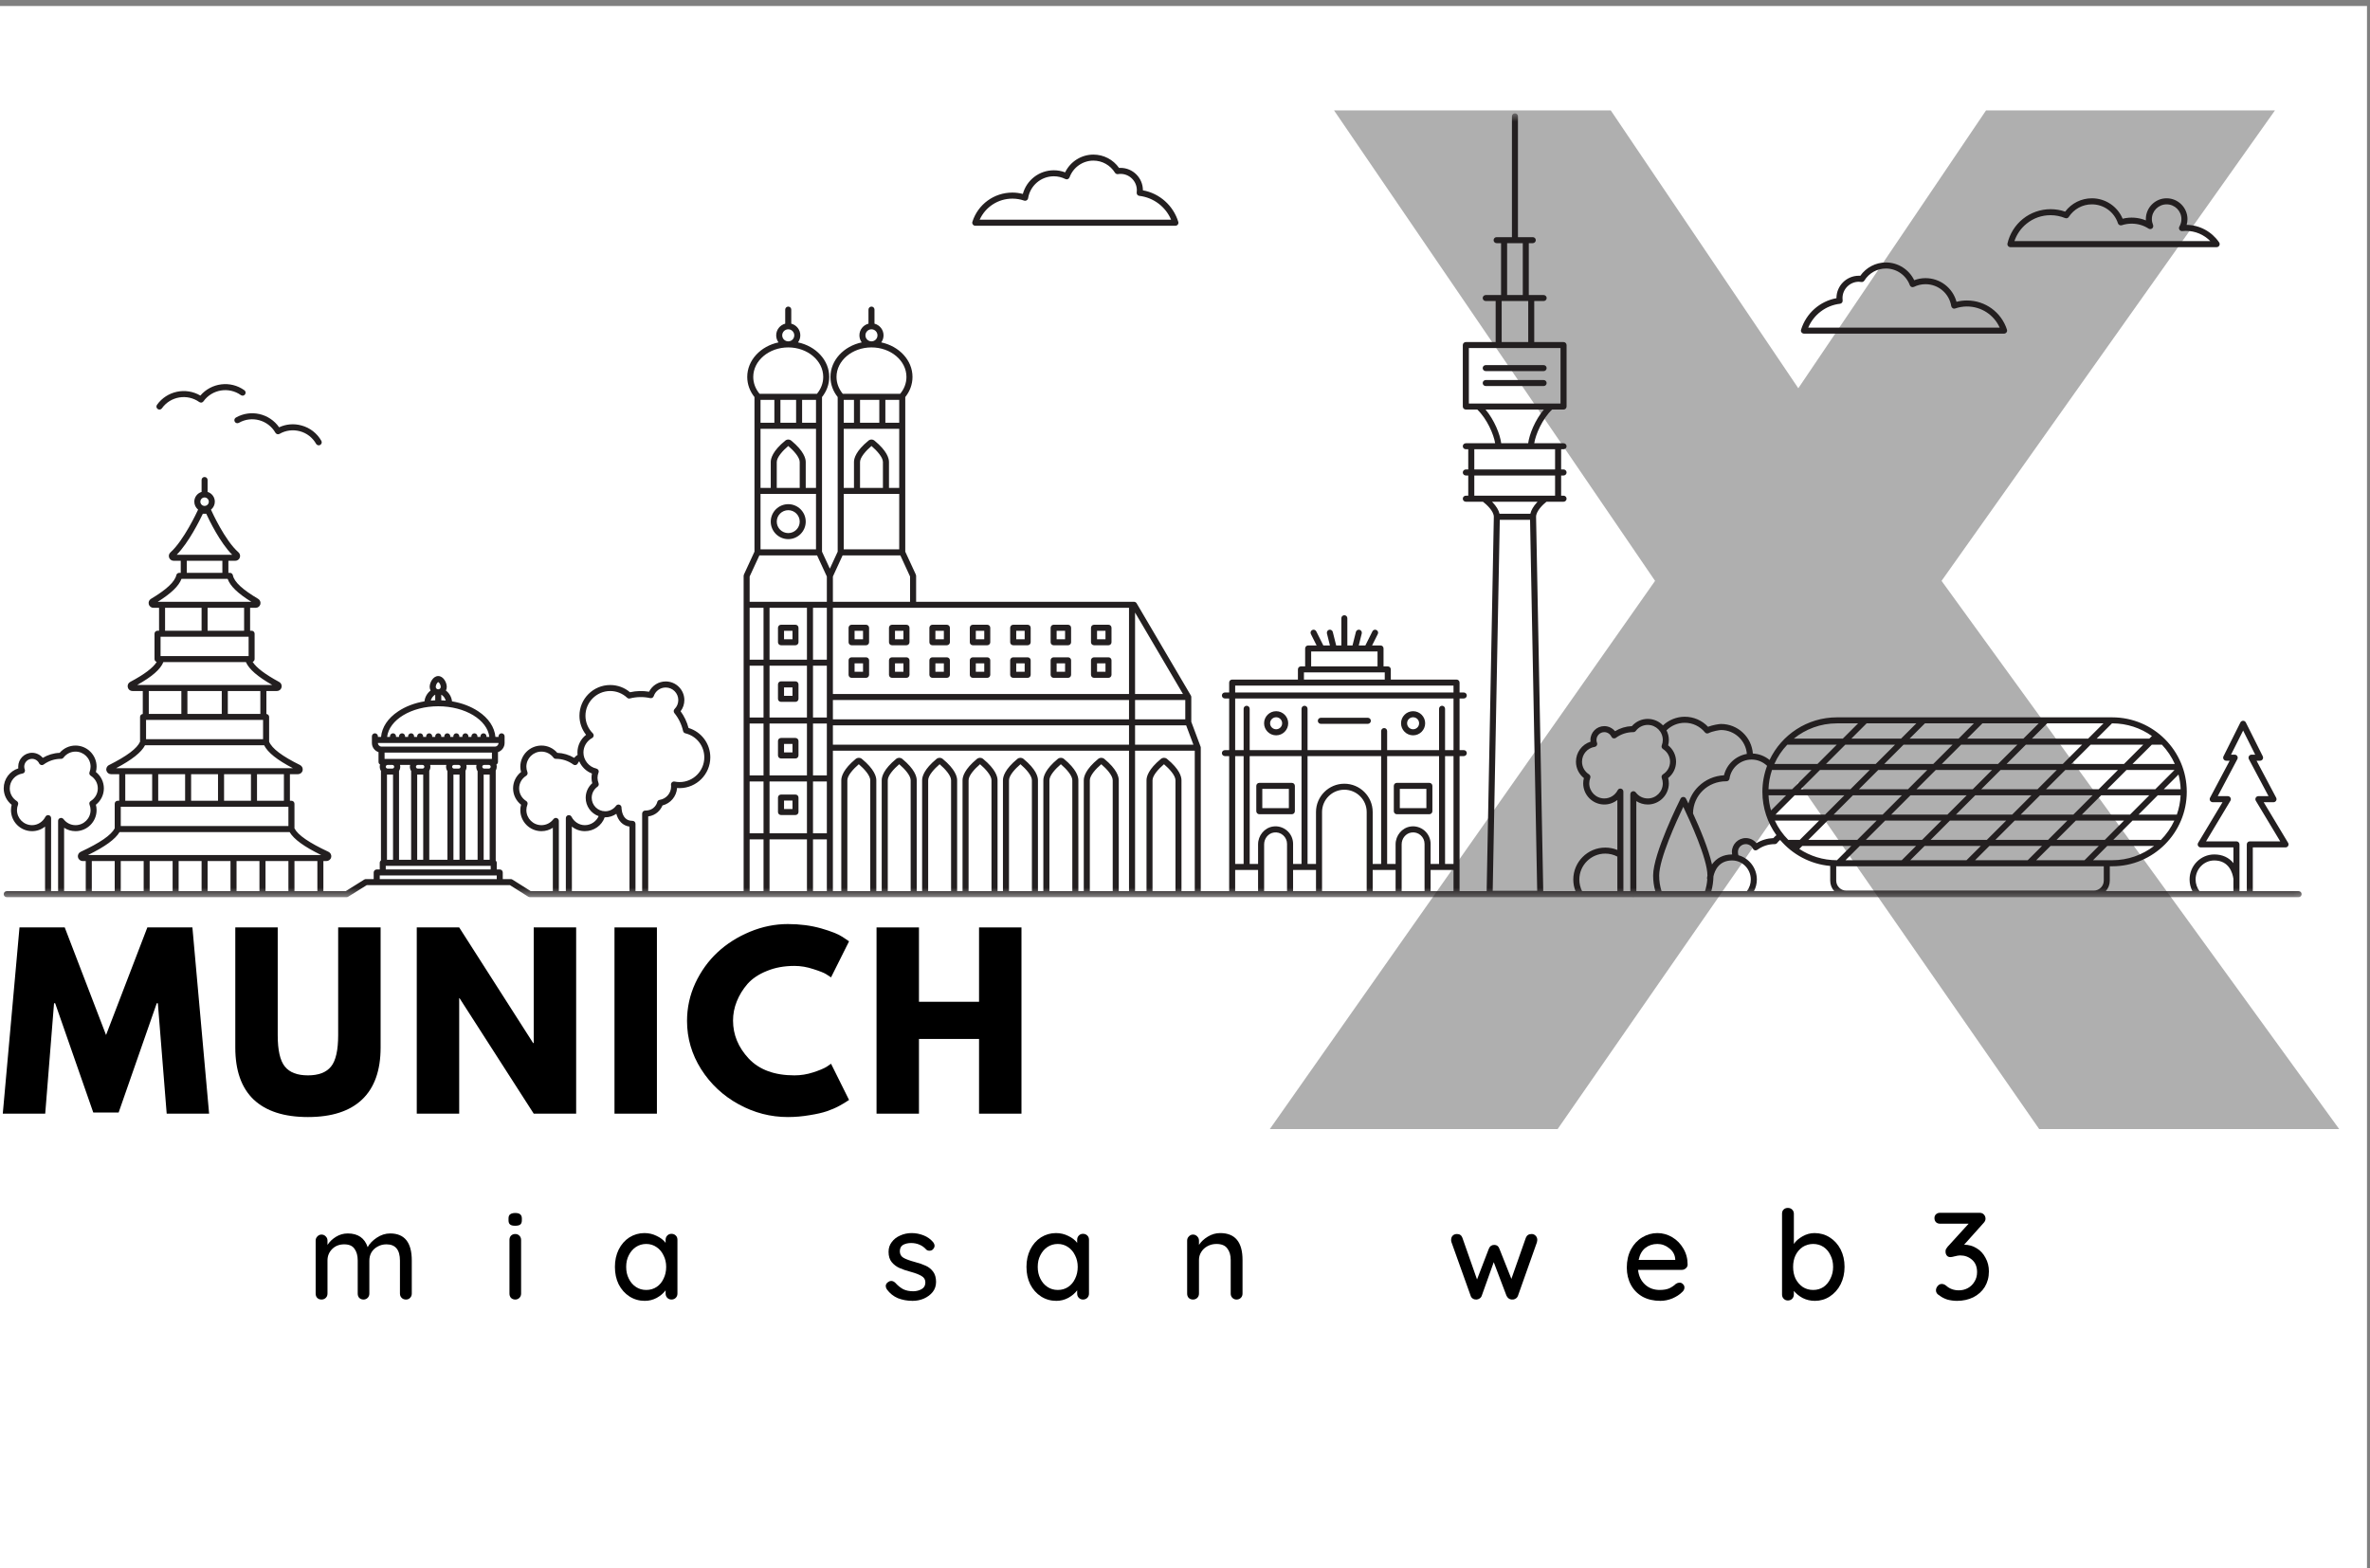 <svg width="263" height="174" viewBox="0 0 263 174" fill="none" xmlns="http://www.w3.org/2000/svg">
<rect x="0" y="0" width="263" height="174" fill="#808080" stroke="none"/>
<rect width="262.667" height="173.333" transform="translate(0 0.667)" fill="white"/>
<mask id="mask0_691_218" style="mask-type:luminance" maskUnits="userSpaceOnUse" x="138" y="0" width="125" height="174">
<path d="M262.667 0.667H138.667V174H262.667V0.667Z" fill="white"/>
</mask>
<g mask="url(#mask0_691_218)">
<path d="M259.58 125.292H226.288L199.559 86.792L172.851 125.292H140.913L183.663 64.459L148.038 12.25H178.747L199.559 43.084L220.392 12.25H252.455L215.455 64.459L259.58 125.292Z" fill="#AFAFAF"/>
</g>
<path d="M164.875 41.182H171.297C171.484 41.182 171.63 41.031 171.63 40.849C171.63 40.661 171.484 40.516 171.297 40.516H164.875C164.688 40.516 164.536 40.661 164.536 40.849C164.536 41.031 164.688 41.182 164.875 41.182Z" fill="#231F20"/>
<path d="M164.875 42.839H171.297C171.484 42.839 171.63 42.693 171.63 42.505C171.63 42.323 171.484 42.172 171.297 42.172H164.875C164.688 42.172 164.536 42.323 164.536 42.505C164.536 42.693 164.688 42.839 164.875 42.839Z" fill="#231F20"/>
<path d="M112.349 22.042C112.787 22.042 113.224 22.115 113.646 22.26C113.74 22.292 113.844 22.281 113.927 22.229C114.01 22.182 114.073 22.094 114.089 22C114.318 20.588 115.521 19.562 116.948 19.562C117.391 19.562 117.823 19.667 118.224 19.865C118.313 19.906 118.412 19.912 118.5 19.875C118.583 19.838 118.656 19.766 118.688 19.677C119.094 18.568 120.156 17.823 121.333 17.823C122.313 17.823 123.208 18.328 123.729 19.167C123.802 19.281 123.932 19.338 124.068 19.323C124.172 19.302 124.26 19.297 124.344 19.297C125.344 19.297 126.156 20.109 126.156 21.109C126.156 21.182 126.151 21.26 126.141 21.359C126.13 21.448 126.151 21.537 126.208 21.609C126.26 21.682 126.344 21.724 126.432 21.734C128.005 21.922 129.349 22.938 129.958 24.38H108.714C109.354 22.963 110.76 22.042 112.349 22.042ZM108.224 25.052H130.438C130.542 25.052 130.641 25 130.703 24.917C130.771 24.828 130.787 24.719 130.755 24.62C130.198 22.802 128.677 21.453 126.828 21.12C126.828 21.115 126.828 21.115 126.828 21.109C126.828 19.74 125.714 18.63 124.344 18.63C124.292 18.63 124.234 18.63 124.182 18.635C123.526 17.703 122.474 17.156 121.333 17.156C119.995 17.156 118.776 17.932 118.198 19.125C117.797 18.974 117.38 18.896 116.948 18.896C115.318 18.896 113.927 19.979 113.505 21.521C113.125 21.422 112.734 21.37 112.349 21.37C110.307 21.37 108.526 22.672 107.906 24.615C107.875 24.713 107.891 24.828 107.958 24.912C108.021 25 108.12 25.052 108.224 25.052Z" fill="#231F20"/>
<path d="M204.187 33.708C204.276 33.698 204.359 33.651 204.411 33.578C204.469 33.51 204.495 33.417 204.479 33.328C204.469 33.234 204.464 33.156 204.464 33.083C204.464 32.083 205.276 31.266 206.276 31.266C206.359 31.266 206.448 31.276 206.557 31.292C206.687 31.312 206.818 31.25 206.891 31.135C207.411 30.297 208.307 29.797 209.286 29.797C210.464 29.797 211.526 30.542 211.932 31.646C211.964 31.74 212.031 31.807 212.12 31.844C212.208 31.88 212.307 31.875 212.396 31.833C212.797 31.635 213.229 31.537 213.672 31.537C215.099 31.537 216.302 32.557 216.531 33.969C216.552 34.068 216.609 34.151 216.693 34.203C216.776 34.255 216.88 34.266 216.974 34.229C217.396 34.083 217.833 34.01 218.271 34.01C219.859 34.01 221.266 34.932 221.906 36.354H200.661C201.271 34.911 202.615 33.891 204.187 33.708ZM200.187 37.021H222.396C222.5 37.021 222.599 36.969 222.661 36.885C222.729 36.797 222.745 36.688 222.714 36.583C222.094 34.646 220.307 33.344 218.271 33.344C217.885 33.344 217.495 33.391 217.115 33.49C216.693 31.948 215.302 30.865 213.672 30.865C213.24 30.865 212.823 30.943 212.422 31.094C211.844 29.906 210.625 29.125 209.286 29.125C208.141 29.125 207.094 29.677 206.437 30.604C206.385 30.599 206.328 30.599 206.276 30.599C204.906 30.599 203.792 31.713 203.792 33.083V33.089C201.943 33.427 200.422 34.771 199.865 36.589C199.833 36.688 199.849 36.802 199.917 36.885C199.979 36.969 200.078 37.021 200.187 37.021Z" fill="#231F20"/>
<path d="M224.896 24.818C225.651 24.203 226.573 23.88 227.552 23.88C228.109 23.88 228.651 23.99 229.167 24.198C229.318 24.261 229.49 24.208 229.573 24.073C230.141 23.198 231.099 22.677 232.136 22.677C233.458 22.677 234.62 23.521 235.031 24.781C235.057 24.865 235.115 24.932 235.198 24.974C235.276 25.016 235.37 25.021 235.453 24.995C235.813 24.875 236.182 24.818 236.552 24.818C237.219 24.818 237.87 25.005 238.432 25.37C238.557 25.448 238.719 25.438 238.833 25.344C238.943 25.245 238.979 25.089 238.922 24.953C238.839 24.75 238.792 24.537 238.792 24.312C238.792 23.412 239.531 22.677 240.432 22.677C241.339 22.677 242.073 23.412 242.073 24.312C242.073 24.604 241.995 24.891 241.849 25.141C241.787 25.25 241.787 25.386 241.854 25.49C241.922 25.594 242.047 25.656 242.172 25.641C242.313 25.625 242.443 25.62 242.573 25.62C243.604 25.62 244.573 26.037 245.276 26.755H223.542C223.797 26 224.266 25.323 224.896 24.818ZM223.099 27.427H245.979C246.104 27.427 246.219 27.359 246.276 27.25C246.339 27.141 246.328 27.005 246.261 26.901C245.443 25.703 244.099 24.974 242.651 24.953C242.714 24.745 242.745 24.531 242.745 24.312C242.745 23.042 241.703 22.005 240.432 22.005C239.162 22.005 238.125 23.042 238.125 24.312C238.125 24.365 238.125 24.412 238.13 24.458C237.323 24.125 236.412 24.057 235.552 24.271C234.974 22.901 233.641 22.005 232.136 22.005C230.958 22.005 229.87 22.557 229.172 23.484C228.651 23.302 228.104 23.214 227.552 23.214C226.432 23.214 225.339 23.599 224.474 24.297C223.62 24.984 223.016 25.953 222.771 27.016C222.75 27.115 222.771 27.219 222.839 27.302C222.901 27.38 223 27.427 223.099 27.427Z" fill="#231F20"/>
<mask id="mask1_691_218" style="mask-type:luminance" maskUnits="userSpaceOnUse" x="0" y="12" width="256" height="88">
<path d="M0 12.578H255.911V99.578H0V12.578Z" fill="white"/>
</mask>
<g mask="url(#mask1_691_218)">
<path d="M158.755 98.891V96.542H161.297V98.891H158.755ZM152.328 98.891V96.542H154.87V98.891H152.328ZM143.495 98.891V96.542H146.037V98.891H143.495ZM137.068 98.891V96.542H139.609V98.891H137.068ZM131.109 98.891V86.583C131.109 86.188 130.901 85.359 129.505 84.213C129.307 84.052 129.031 84.052 128.833 84.213C127.438 85.359 127.229 86.188 127.229 86.583V98.891H125.958V83.302H132.583V98.891H131.109ZM127.896 98.891V86.583C127.896 86.062 128.563 85.318 129.167 84.807C129.776 85.318 130.443 86.062 130.443 86.583V98.891H127.896ZM120.938 98.891V86.583C120.938 86.062 121.604 85.318 122.208 84.807C122.813 85.318 123.479 86.062 123.479 86.583V98.891H120.938ZM116.453 98.891V86.583C116.453 86.062 117.12 85.318 117.724 84.807C118.328 85.318 118.995 86.062 118.995 86.583V98.891H116.453ZM111.969 98.891V86.583C111.969 86.062 112.635 85.318 113.24 84.807C113.844 85.318 114.51 86.062 114.51 86.583V98.891H111.969ZM107.484 98.891V86.583C107.484 86.062 108.151 85.318 108.755 84.807C109.359 85.318 110.026 86.062 110.026 86.583V98.891H107.484ZM103 98.891V86.583C103 86.062 103.667 85.318 104.271 84.807C104.875 85.318 105.542 86.062 105.542 86.583V98.891H103ZM98.516 98.891V86.583C98.516 86.062 99.182 85.318 99.787 84.807C100.391 85.318 101.057 86.062 101.057 86.583V98.891H98.516ZM94.031 98.891V86.583C94.031 86.062 94.698 85.318 95.302 84.807C95.906 85.318 96.573 86.062 96.573 86.583V98.891H94.031ZM92.427 92.802V83.302H125.287V98.891H124.151V86.583C124.151 86.188 123.943 85.359 122.547 84.213C122.349 84.052 122.068 84.052 121.87 84.213C120.474 85.359 120.266 86.188 120.266 86.583V98.891H119.667V86.583C119.667 86.188 119.458 85.359 118.063 84.213C117.865 84.052 117.583 84.052 117.385 84.213C115.99 85.359 115.781 86.188 115.781 86.583V98.891H115.182V86.583C115.182 86.188 114.974 85.359 113.578 84.213C113.38 84.052 113.099 84.052 112.901 84.213C111.505 85.359 111.297 86.188 111.297 86.583V98.891H110.698V86.583C110.698 86.188 110.49 85.359 109.094 84.213C108.896 84.052 108.615 84.052 108.417 84.213C107.026 85.359 106.813 86.188 106.813 86.583V98.891H106.214V86.583C106.214 86.188 106.005 85.359 104.609 84.213C104.412 84.052 104.13 84.052 103.932 84.213C102.537 85.359 102.328 86.188 102.328 86.583V98.891H101.729V86.583C101.729 86.188 101.521 85.359 100.125 84.213C99.927 84.052 99.651 84.052 99.448 84.213C98.057 85.359 97.844 86.188 97.844 86.583V98.891H97.245V86.583C97.245 86.188 97.037 85.359 95.641 84.213C95.443 84.052 95.167 84.052 94.964 84.213C93.573 85.359 93.359 86.188 93.359 86.583V98.891H92.427V92.802ZM83.188 93.141H84.729V98.891H83.188V93.141ZM61.865 90.818C61.719 90.719 61.521 90.755 61.417 90.896C61.094 91.323 60.609 91.568 60.083 91.568C59.161 91.568 58.411 90.818 58.411 89.896C58.411 89.693 58.448 89.495 58.526 89.292C58.583 89.141 58.531 88.974 58.396 88.891C57.901 88.578 57.609 88.057 57.609 87.484C57.609 86.917 57.901 86.391 58.396 86.083C58.531 85.995 58.583 85.828 58.526 85.677C58.448 85.479 58.411 85.276 58.411 85.078C58.411 84.156 59.161 83.406 60.083 83.406C60.609 83.406 61.094 83.651 61.417 84.073C61.479 84.167 61.594 84.213 61.703 84.208C62.391 84.208 63.057 84.427 63.62 84.838C63.698 84.896 63.802 84.917 63.896 84.891C63.995 84.865 64.073 84.802 64.12 84.708C64.156 84.625 64.214 84.547 64.276 84.479C64.542 85.094 65.047 85.594 65.688 85.838C65.656 85.995 65.641 86.151 65.641 86.312C65.641 86.516 65.667 86.713 65.724 86.912C65.26 87.323 64.995 87.906 64.995 88.531C64.995 89.469 65.594 90.271 66.432 90.568C66.167 91.162 65.568 91.568 64.901 91.568C64.281 91.568 63.719 91.208 63.422 90.635C63.354 90.5 63.198 90.427 63.047 90.463C62.896 90.5 62.792 90.635 62.792 90.792V98.891H62.016V91.099C62.016 90.984 61.958 90.88 61.865 90.818ZM63.458 91.724C63.865 92.052 64.37 92.234 64.901 92.234C65.906 92.234 66.776 91.615 67.104 90.693C67.125 90.693 67.141 90.698 67.162 90.698C67.604 90.698 68.037 90.557 68.396 90.307C68.479 90.615 68.63 90.974 68.912 91.26C69.162 91.516 69.479 91.672 69.854 91.729V98.891H63.464L63.458 91.724ZM65.703 81.901C65.797 81.854 65.859 81.76 65.875 81.656C65.891 81.552 65.854 81.448 65.781 81.37C65.26 80.854 64.969 80.162 64.969 79.427C64.969 77.917 66.203 76.682 67.714 76.682C68.412 76.682 69.078 76.948 69.594 77.427C69.677 77.505 69.792 77.537 69.906 77.505C70.635 77.318 71.422 77.302 72.156 77.469C72.328 77.505 72.495 77.406 72.547 77.245C72.74 76.672 73.271 76.292 73.875 76.292C74.646 76.292 75.271 76.917 75.271 77.688C75.271 78.062 75.125 78.412 74.859 78.677C74.74 78.797 74.729 78.99 74.833 79.125C75.307 79.703 75.641 80.396 75.802 81.12C75.828 81.245 75.927 81.344 76.047 81.375C77.292 81.672 78.156 82.766 78.156 84.042C78.156 85.557 76.927 86.787 75.412 86.787C75.234 86.787 75.047 86.766 74.859 86.729C74.755 86.708 74.646 86.74 74.568 86.812C74.49 86.885 74.448 86.99 74.464 87.099C74.469 87.167 74.474 87.229 74.474 87.281C74.474 88.016 73.927 88.651 73.203 88.76C73.068 88.781 72.958 88.88 72.932 89.016C72.922 89.052 72.698 89.948 71.599 89.948C71.412 89.948 71.26 90.099 71.26 90.287V98.891H70.521V91.422C70.521 91.234 70.37 91.088 70.188 91.088C69.849 91.088 69.589 90.99 69.391 90.792C68.969 90.37 68.969 89.625 68.969 89.62C68.974 89.474 68.88 89.344 68.74 89.297C68.604 89.25 68.453 89.297 68.365 89.417C68.078 89.802 67.641 90.026 67.162 90.026C66.333 90.026 65.662 89.354 65.662 88.531C65.662 88.042 65.901 87.583 66.302 87.302C66.432 87.213 66.479 87.047 66.422 86.906C66.349 86.713 66.307 86.516 66.307 86.312C66.307 86.115 66.344 85.922 66.417 85.734C66.453 85.646 66.448 85.542 66.401 85.453C66.354 85.37 66.271 85.307 66.177 85.287C65.349 85.104 64.745 84.354 64.745 83.51C64.745 82.838 65.115 82.224 65.703 81.901ZM83.188 63.974L84.271 61.63H90.672L91.755 63.974V66.781H83.188V63.974ZM84.396 60.958V54.807H85.823C85.839 54.807 85.854 54.812 85.865 54.812H89.078C89.094 54.812 89.109 54.807 89.12 54.807H90.552V60.958H84.396ZM84.396 44.37H85.932V46.88C85.932 46.891 85.938 46.901 85.938 46.911H84.396V44.37ZM89.01 44.37H90.552V46.911H89.01C89.01 46.901 89.01 46.891 89.01 46.88V44.37ZM86.604 44.37H88.344V46.88C88.344 46.891 88.344 46.901 88.344 46.911H86.599C86.599 46.901 86.604 46.891 86.604 46.88V44.37ZM87.812 48.901C87.609 48.734 87.333 48.734 87.135 48.901C85.74 50.042 85.531 50.875 85.531 51.266V54.141H84.396V47.583H90.552V54.141H89.412V51.266C89.412 50.875 89.203 50.042 87.812 48.901ZM86.198 54.141V51.266C86.198 50.75 86.865 50.005 87.474 49.49C88.078 50.005 88.745 50.75 88.745 51.266V54.141H86.198ZM87.474 38.552C89.615 38.552 91.354 40.021 91.354 41.828C91.354 42.526 91.094 43.172 90.656 43.703H84.292C83.849 43.172 83.589 42.526 83.589 41.828C83.589 40.021 85.333 38.552 87.474 38.552ZM86.802 37.214C86.802 36.844 87.104 36.542 87.474 36.542C87.844 36.542 88.141 36.844 88.141 37.214C88.141 37.583 87.844 37.88 87.474 37.88C87.104 37.88 86.802 37.583 86.802 37.214ZM93.63 44.37H94.766V46.88C94.766 46.891 94.771 46.901 94.771 46.911H93.63V44.37ZM95.438 54.141V51.266C95.438 50.75 96.104 50.005 96.708 49.49C97.312 50.005 97.979 50.75 97.979 51.266V54.141H95.438ZM93.63 47.583H99.787V54.141H98.651V51.266C98.651 50.875 98.443 50.042 97.047 48.901C96.849 48.734 96.568 48.734 96.37 48.901C94.974 50.042 94.766 50.875 94.766 51.266V54.141H93.63V47.583ZM98.25 44.37H99.787V46.911H98.245C98.245 46.901 98.25 46.891 98.25 46.88V44.37ZM95.438 44.37H97.578V46.88C97.578 46.891 97.583 46.901 97.583 46.911H95.432C95.432 46.901 95.438 46.891 95.438 46.88V44.37ZM93.63 60.958V54.807H95.057C95.073 54.807 95.089 54.812 95.104 54.812H98.312C98.328 54.812 98.344 54.807 98.359 54.807H99.787V60.958H93.63ZM96.708 38.552C98.849 38.552 100.589 40.021 100.589 41.828C100.589 42.526 100.333 43.172 99.891 43.703H93.526C93.089 43.172 92.828 42.526 92.828 41.828C92.828 40.021 94.568 38.552 96.708 38.552ZM96.037 37.214C96.037 36.844 96.339 36.542 96.708 36.542C97.078 36.542 97.375 36.844 97.375 37.214C97.375 37.583 97.078 37.88 96.708 37.88C96.339 37.88 96.037 37.583 96.037 37.214ZM100.99 66.781H92.427V63.974L93.505 61.63H99.912L100.99 63.974V66.781ZM131.276 77.016H125.958V67.974L131.276 77.016ZM125.958 80.495H131.63L132.432 82.635H125.958V80.495ZM92.427 80.495H125.287V82.635H92.427V80.495ZM90.219 93.141H91.755V98.891H90.219V93.141ZM89.547 93.141V98.891H85.396V93.141H89.547ZM85.396 86.719H89.547V92.469H85.396V86.719ZM83.188 86.719H84.729V92.469H83.188V86.719ZM84.729 73.203H83.188V67.448H84.729V73.203ZM89.547 73.203H85.396V67.448H89.547V73.203ZM91.755 73.203H90.219V67.448H91.755V73.203ZM125.287 79.823H92.427V77.682H125.287V79.823ZM131.531 79.823H125.958V77.682H131.531V79.823ZM91.755 86.719V92.469H90.219V86.719H91.755ZM90.219 80.292H91.755V86.047H90.219V80.292ZM85.396 80.292H89.547V86.047H85.396V80.292ZM89.547 79.625H85.396V73.87H89.547V79.625ZM91.755 77.349V79.625H90.219V73.87H91.755V77.349ZM83.188 73.87H84.729V79.625H83.188V73.87ZM83.188 80.292H84.729V86.047H83.188V80.292ZM125.292 67.448C125.292 67.469 125.287 67.49 125.287 67.516V77.016H92.427V67.448H125.292ZM137.068 77.51H161.297V83.24H160.359V78.651C160.359 78.469 160.208 78.318 160.026 78.318C159.839 78.318 159.693 78.469 159.693 78.651V83.24H153.932V81.13C153.932 80.943 153.787 80.792 153.599 80.792C153.417 80.792 153.266 80.943 153.266 81.13V83.24H145.099V78.651C145.099 78.469 144.948 78.318 144.766 78.318C144.578 78.318 144.432 78.469 144.432 78.651V83.24H138.677V78.651C138.677 78.469 138.526 78.318 138.339 78.318C138.156 78.318 138.005 78.469 138.005 78.651V83.24H137.068V77.51ZM137.068 76.078H161.297V76.844H137.068V76.078ZM144.698 74.615H153.667V75.412H144.698V74.615ZM145.5 72.292H152.865V73.948H145.5V72.292ZM160.359 83.906H161.297V95.87H160.359V83.906ZM138.005 83.906V95.87H137.068V83.906H138.005ZM142.818 92.172C142.391 91.802 141.823 91.635 141.26 91.719C140.318 91.859 139.609 92.713 139.609 93.698V95.87H138.677V83.906H144.432V95.87H143.495V93.641C143.495 93.078 143.25 92.542 142.818 92.172ZM140.281 96.203V93.698C140.281 93.042 140.745 92.474 141.359 92.385C141.734 92.328 142.094 92.432 142.38 92.677C142.662 92.922 142.823 93.271 142.823 93.641V98.891H140.281V96.203ZM149.182 86.969C147.448 86.969 146.037 88.38 146.037 90.109V95.87H145.099V83.906H153.266V95.87H152.328V90.109C152.328 88.38 150.917 86.969 149.182 86.969ZM146.708 96.203V90.109C146.708 88.745 147.818 87.635 149.182 87.635C150.547 87.635 151.662 88.745 151.662 90.109V98.891H146.708V96.203ZM158.078 92.172C157.646 91.802 157.078 91.635 156.521 91.719C155.578 91.859 154.87 92.713 154.87 93.698V95.87H153.932V83.906H159.693V95.87H158.755V93.641C158.755 93.078 158.505 92.542 158.078 92.172ZM155.542 96.203V93.698C155.542 93.042 156.005 92.474 156.62 92.385C156.995 92.328 157.354 92.432 157.641 92.677C157.922 92.922 158.083 93.271 158.083 93.641V98.891H155.542V96.203ZM175.26 97.599C175.26 96.016 176.552 94.724 178.135 94.724C178.604 94.724 179.068 94.838 179.479 95.057V98.891H175.563C175.365 98.495 175.26 98.052 175.26 97.599ZM178.031 88.604C177.109 88.604 176.359 87.854 176.359 86.932C176.359 86.729 176.396 86.531 176.469 86.338C176.526 86.188 176.469 86.021 176.339 85.932C175.849 85.625 175.557 85.099 175.557 84.526C175.557 83.703 176.146 83.01 176.964 82.88C177.063 82.865 177.151 82.802 177.198 82.713C177.25 82.63 177.255 82.521 177.219 82.427C177.182 82.328 177.162 82.224 177.162 82.115C177.162 81.635 177.552 81.245 178.031 81.245C178.365 81.245 178.672 81.443 178.818 81.75C178.859 81.838 178.938 81.906 179.037 81.932C179.13 81.953 179.234 81.938 179.318 81.875C179.88 81.463 180.542 81.25 181.234 81.245C181.24 81.245 181.245 81.245 181.25 81.245C181.359 81.245 181.453 81.198 181.521 81.115C181.839 80.688 182.328 80.443 182.849 80.443C183.771 80.443 184.521 81.193 184.521 82.115C184.521 82.312 184.484 82.516 184.406 82.719C184.349 82.865 184.406 83.037 184.542 83.12C185.031 83.432 185.328 83.953 185.328 84.526C185.328 85.094 185.031 85.62 184.542 85.927C184.406 86.01 184.349 86.182 184.406 86.333C184.484 86.531 184.521 86.734 184.521 86.932C184.521 87.854 183.771 88.604 182.849 88.604C182.328 88.604 181.839 88.359 181.521 87.932C181.453 87.849 181.359 87.802 181.25 87.802C181.25 87.802 180.917 87.807 180.917 88.167V89.87C180.917 90.912 180.917 92.302 180.917 93.688C180.917 95.875 180.917 98.062 180.917 98.891H180.151L180.146 87.838C180.146 87.688 180.042 87.552 179.891 87.516C179.74 87.479 179.583 87.552 179.516 87.688C179.224 88.255 178.656 88.604 178.031 88.604ZM186.964 80.208C187.833 80.208 188.646 80.594 189.198 81.271C189.297 81.396 189.474 81.427 189.615 81.354C190.016 81.141 190.828 81.01 190.979 81.01C192.49 81.01 193.734 82.182 193.849 83.662C192.62 83.875 191.604 84.807 191.313 86.031C190.24 86.088 189.245 86.521 188.484 87.266C187.938 87.797 187.557 88.448 187.365 89.167C187.214 88.854 187.115 88.662 187.094 88.62C187.037 88.505 186.922 88.438 186.797 88.438C186.672 88.438 186.552 88.505 186.495 88.62C186.37 88.87 183.448 94.708 183.448 97.156C183.448 97.75 183.531 98.344 183.688 98.891H181.589C181.583 95.787 181.583 90.792 181.583 88.901C181.958 89.141 182.396 89.276 182.849 89.276C184.141 89.276 185.193 88.224 185.193 86.932C185.193 86.734 185.167 86.537 185.115 86.338C185.672 85.901 185.995 85.24 185.995 84.526C185.995 83.812 185.672 83.151 185.115 82.708C185.167 82.51 185.193 82.312 185.193 82.115C185.193 81.729 185.099 81.365 184.932 81.047C185.469 80.51 186.198 80.208 186.964 80.208ZM195.573 87.865C195.573 89.662 196.151 91.328 197.13 92.682C197.005 92.781 196.891 92.885 196.792 93.005C196.125 93.031 195.484 93.219 194.917 93.562C194.625 93.213 194.193 93 193.729 93C192.88 93 192.188 93.693 192.188 94.542C192.188 94.62 192.198 94.719 192.214 94.818C191.245 94.818 190.474 95.213 189.979 95.927C189.594 94.182 188.594 91.823 187.875 90.266C187.901 88.26 189.505 86.698 191.552 86.698C191.568 86.698 191.578 86.698 191.589 86.698C191.755 86.698 191.896 86.573 191.922 86.412C192.094 85.198 193.146 84.287 194.37 84.287C195.016 84.287 195.63 84.537 196.094 84.984C195.76 85.88 195.573 86.854 195.573 87.865ZM206.193 80.271L204.5 81.963H199.063C200.37 80.906 202.031 80.271 203.839 80.271H206.193ZM241.339 84.776H236.646L238.792 82.635H239.88C239.885 82.635 239.896 82.635 239.901 82.63C240.495 83.255 240.984 83.979 241.339 84.776ZM239.781 93.224C239.745 93.213 239.714 93.203 239.677 93.203H234.51L236.646 91.062H241.287C240.912 91.87 240.401 92.599 239.781 93.224ZM233.792 95.458H232.266L233.844 93.875H239.037C237.755 94.865 236.146 95.458 234.401 95.458H233.792ZM233.458 97.719C233.458 98.333 232.958 98.828 232.349 98.828H204.88C204.266 98.828 203.766 98.333 203.766 97.719V96.125H203.833C203.839 96.125 203.839 96.13 203.839 96.13H233.458V97.719ZM201.865 91.062L199.719 93.203H198.448C197.833 92.588 197.323 91.865 196.953 91.062H201.865ZM196.708 85.443H201.021L198.875 87.583H196.25C196.276 86.838 196.412 86.115 196.641 85.438C196.667 85.443 196.688 85.443 196.708 85.443ZM210.297 82.635L208.151 84.776H202.635L204.776 82.635H210.297ZM217.349 81.963H211.912L213.599 80.281C213.599 80.276 213.599 80.276 213.604 80.271H219.042L217.349 81.963ZM224.537 81.963H218.297L219.979 80.281C219.984 80.276 219.984 80.276 219.99 80.271H226.234L224.537 81.963ZM231.724 81.963H225.484L227.172 80.281C227.172 80.276 227.172 80.276 227.177 80.271H233.422L231.724 81.963ZM229.859 84.776L232 82.635H237.844L235.703 84.776H229.859ZM232.891 87.583H227.047L229.193 85.443H235.031L232.891 87.583ZM239.172 87.583H233.839L235.979 85.443H241.307L239.172 87.583ZM240.115 87.583L241.75 85.948C241.885 86.474 241.969 87.021 241.99 87.583H240.115ZM231.026 90.396L233.167 88.255H238.505L236.37 90.396H231.026ZM228.214 93.203L230.354 91.062H235.703L233.568 93.203H228.214ZM208.25 91.062L206.104 93.203H200.667L202.807 91.062H208.25ZM205.62 88.255H211.057L208.917 90.396H203.479L205.62 88.255ZM205.344 87.583H199.823L201.964 85.443H207.484L205.344 87.583ZM213.87 85.443L211.729 87.583H206.287L208.432 85.443H213.87ZM214.537 84.776H209.099L211.24 82.635H216.682L214.537 84.776ZM221.724 84.776H215.484L217.625 82.635H223.87L221.724 84.776ZM222.672 84.776L224.813 82.635H231.057L228.912 84.776H222.672ZM219.859 87.583L222.005 85.443H228.245L226.104 87.583H219.859ZM223.292 90.396H217.052L219.193 88.255H225.432L223.292 90.396ZM224.24 90.396L226.38 88.255H232.219L230.078 90.396H224.24ZM221.427 93.203L223.568 91.062H229.412L227.271 93.203H221.427ZM212.625 93.875L211.047 95.448C211.047 95.453 211.042 95.453 211.042 95.458H204.797L206.38 93.875H212.625ZM214.24 93.203L216.38 91.062H222.625L220.479 93.203H214.24ZM218.229 95.458H211.984L213.573 93.875H219.813L218.234 95.448C218.234 95.453 218.234 95.453 218.229 95.458ZM215.438 91.062L213.292 93.203H207.052L209.193 91.062H215.438ZM212.672 87.583L214.813 85.443H221.057L218.917 87.583H212.672ZM218.245 88.255L216.104 90.396H209.865L212.005 88.255H218.245ZM225.016 95.458H219.177L220.76 93.875H226.599L225.026 95.448C225.021 95.453 225.021 95.453 225.016 95.458ZM199.156 88.255H204.672L202.531 90.396H197.01L199.156 88.255ZM196.255 88.255H198.208L196.531 89.932C196.375 89.396 196.281 88.833 196.255 88.255ZM200 93.875H205.438L203.859 95.448C203.859 95.453 203.854 95.453 203.854 95.458H203.833C202.297 95.458 200.865 94.995 199.667 94.203L200 93.875ZM231.323 95.458H225.958L227.547 93.875H232.901L231.333 95.443C231.328 95.448 231.328 95.453 231.323 95.458ZM241.563 90.401C241.547 90.396 241.542 90.396 241.526 90.396H237.313L239.448 88.255H241.984C241.948 89 241.802 89.724 241.563 90.401ZM234.401 80.271C236.037 80.271 237.557 80.792 238.802 81.677L238.51 81.963H232.672L234.359 80.281C234.359 80.276 234.365 80.276 234.365 80.271H234.401ZM207.141 80.271H212.656L210.964 81.963H205.448L207.13 80.281C207.135 80.276 207.135 80.276 207.141 80.271ZM198.339 82.635H203.828L201.688 84.776H196.901C197.255 83.979 197.745 83.255 198.339 82.635ZM192.912 94.906C192.885 94.823 192.859 94.662 192.859 94.542C192.859 94.057 193.25 93.672 193.729 93.672C194.063 93.672 194.37 93.865 194.516 94.172C194.557 94.26 194.635 94.328 194.734 94.354C194.833 94.38 194.932 94.359 195.016 94.302C195.578 93.891 196.24 93.672 196.932 93.672C196.938 93.672 196.943 93.672 196.953 93.672C197.057 93.672 197.156 93.62 197.219 93.537C197.313 93.412 197.422 93.302 197.542 93.208C198.912 94.818 200.88 95.896 203.099 96.094V97.719C203.099 98.167 203.266 98.578 203.542 98.891H194.641C194.844 98.495 194.958 98.052 194.958 97.599C194.958 96.312 194.089 95.224 192.912 94.906ZM184.385 98.891C184.208 98.354 184.12 97.76 184.12 97.156C184.12 95.307 186.042 91.109 186.797 89.531C187.552 91.109 189.474 95.307 189.474 97.156C189.474 97.162 189.474 97.167 189.474 97.167C189.458 97.245 189.443 97.323 189.432 97.401C189.422 97.463 189.432 97.521 189.458 97.578C189.427 98.031 189.339 98.479 189.203 98.891H184.385ZM189.906 98.891C190.052 98.37 190.13 97.812 190.141 97.25C190.292 96.578 190.76 95.484 192.214 95.484C193.354 95.484 194.287 96.432 194.287 97.599C194.287 98.068 194.135 98.521 193.854 98.891H189.906ZM243.646 97.599C243.646 96.432 244.578 95.484 245.719 95.484C247.37 95.484 247.75 96.891 247.839 97.495C247.839 97.505 247.844 97.516 247.844 97.521V98.891H244.078C243.802 98.521 243.646 98.068 243.646 97.599ZM244.807 93.365L247.51 88.859C247.573 88.755 247.578 88.625 247.516 88.521C247.458 88.417 247.349 88.349 247.229 88.349H246.104L248.281 84.24C248.333 84.135 248.333 84.01 248.271 83.906C248.214 83.807 248.104 83.745 247.984 83.745H247.578L248.922 81.068L250.26 83.745H249.854C249.74 83.745 249.63 83.807 249.568 83.906C249.51 84.01 249.505 84.135 249.557 84.24L251.74 88.349H250.615C250.495 88.349 250.38 88.417 250.323 88.521C250.266 88.625 250.266 88.755 250.328 88.859L253.037 93.365H249.662C249.474 93.365 249.328 93.516 249.328 93.703V98.891H248.516V93.703C248.516 93.516 248.365 93.365 248.177 93.365H244.807ZM42.141 97.151H55.125V97.552H42.141V97.151ZM42.807 96.083H54.453V96.484H42.807V96.083ZM55.323 82.448C55.323 82.667 55.146 82.849 54.922 82.849H42.339C42.12 82.849 41.938 82.667 41.938 82.448H55.323ZM48.63 78.375C51.625 78.375 54.083 79.88 54.302 81.776H53.984V81.708C53.984 81.526 53.839 81.375 53.651 81.375C53.469 81.375 53.318 81.526 53.318 81.708V81.776H52.984V81.708C52.984 81.526 52.833 81.375 52.646 81.375C52.464 81.375 52.312 81.526 52.312 81.708V81.776H51.979V81.708C51.979 81.526 51.828 81.375 51.646 81.375C51.458 81.375 51.307 81.526 51.307 81.708V81.776H50.974V81.708C50.974 81.526 50.823 81.375 50.641 81.375C50.453 81.375 50.307 81.526 50.307 81.708V81.776H49.969V81.708C49.969 81.526 49.823 81.375 49.636 81.375C49.453 81.375 49.302 81.526 49.302 81.708V81.776H48.969V81.708C48.969 81.526 48.818 81.375 48.63 81.375C48.448 81.375 48.297 81.526 48.297 81.708V81.776H47.964V81.708C47.964 81.526 47.812 81.375 47.63 81.375C47.443 81.375 47.292 81.526 47.292 81.708V81.776H46.958V81.708C46.958 81.526 46.807 81.375 46.625 81.375C46.438 81.375 46.292 81.526 46.292 81.708V81.776H45.953V81.708C45.953 81.526 45.807 81.375 45.62 81.375C45.438 81.375 45.286 81.526 45.286 81.708V81.776H44.953V81.708C44.953 81.526 44.802 81.375 44.615 81.375C44.432 81.375 44.281 81.526 44.281 81.708V81.776H43.948V81.708C43.948 81.526 43.797 81.375 43.615 81.375C43.427 81.375 43.276 81.526 43.276 81.708V81.776H42.958C43.182 79.88 45.641 78.375 48.63 78.375ZM48.281 77.094C48.286 77.099 48.292 77.099 48.297 77.104V77.713C48.13 77.719 47.964 77.729 47.802 77.745C47.875 77.479 48.047 77.229 48.281 77.094ZM48.969 77.104C48.974 77.099 48.979 77.099 48.984 77.094C49.214 77.229 49.391 77.479 49.464 77.745C49.297 77.729 49.136 77.719 48.969 77.713V77.104ZM48.354 76.219C48.354 75.979 48.552 75.698 48.63 75.693C48.714 75.698 48.911 75.979 48.911 76.219C48.911 76.37 48.786 76.495 48.63 76.495C48.479 76.495 48.354 76.37 48.354 76.219ZM53.672 85.953C53.688 85.953 53.703 85.958 53.719 85.958H54.255C54.281 85.958 54.312 85.953 54.339 85.953V95.412H53.672V85.953ZM51.656 85.526C51.734 85.396 51.776 85.245 51.776 85.083C51.776 85.016 51.771 84.948 51.755 84.885H52.875C52.859 84.948 52.849 85.016 52.849 85.083C52.849 85.271 52.906 85.438 53 85.578V95.412H51.656V85.526ZM50.318 85.953C50.339 85.953 50.354 85.958 50.37 85.958H50.906C50.932 85.958 50.964 85.953 50.99 85.953V95.412H50.318V85.953ZM47.636 85.537C47.714 85.406 47.761 85.25 47.761 85.083C47.761 85.016 47.755 84.948 47.74 84.885H49.526C49.511 84.948 49.5 85.016 49.5 85.083C49.5 85.266 49.557 85.432 49.651 85.568V95.412H47.636V85.537ZM46.297 85.953C46.318 85.953 46.333 85.958 46.354 85.958H46.891C46.917 85.958 46.943 85.953 46.964 85.953V95.412H46.297V85.953ZM44.281 85.547C44.365 85.412 44.417 85.255 44.417 85.083C44.417 85.016 44.406 84.948 44.391 84.885H45.511C45.495 84.948 45.484 85.016 45.484 85.083C45.484 85.26 45.536 85.422 45.625 85.557V95.412H44.281V85.547ZM43.011 85.958H43.547C43.568 85.958 43.589 85.953 43.615 85.953V95.412H42.943V85.953C42.964 85.953 42.99 85.958 43.011 85.958ZM43.547 84.885C43.656 84.885 43.745 84.979 43.745 85.083C43.745 85.193 43.656 85.287 43.547 85.287H43.011C42.901 85.287 42.807 85.193 42.807 85.083C42.807 84.979 42.901 84.885 43.011 84.885H43.547ZM47.094 85.083C47.094 85.193 47 85.287 46.891 85.287H46.354C46.245 85.287 46.156 85.193 46.156 85.083C46.156 84.979 46.245 84.885 46.354 84.885H46.891C47 84.885 47.094 84.979 47.094 85.083ZM51.109 85.083C51.109 85.193 51.016 85.287 50.906 85.287H50.37C50.266 85.287 50.172 85.193 50.172 85.083C50.172 84.979 50.266 84.885 50.37 84.885H50.906C51.016 84.885 51.109 84.979 51.109 85.083ZM54.453 85.083C54.453 85.193 54.365 85.287 54.255 85.287H53.719C53.609 85.287 53.516 85.193 53.516 85.083C53.516 84.979 53.609 84.885 53.719 84.885H54.255C54.365 84.885 54.453 84.979 54.453 85.083ZM42.677 84.219V83.516H54.589V84.219H42.677ZM5.417 90.463C5.266 90.427 5.109 90.5 5.042 90.635C4.745 91.208 4.177 91.568 3.557 91.568C2.635 91.568 1.885 90.818 1.885 89.896C1.885 89.693 1.922 89.49 2 89.297C2.057 89.151 2 88.979 1.865 88.896C1.375 88.583 1.083 88.057 1.083 87.484C1.083 86.662 1.677 85.974 2.49 85.838C2.589 85.823 2.677 85.766 2.729 85.677C2.776 85.588 2.787 85.484 2.75 85.391C2.708 85.287 2.688 85.182 2.688 85.078C2.688 84.599 3.078 84.208 3.557 84.208C3.891 84.208 4.203 84.406 4.344 84.708C4.385 84.802 4.469 84.865 4.563 84.891C4.662 84.917 4.766 84.896 4.844 84.838C5.406 84.427 6.073 84.208 6.76 84.208C6.771 84.208 6.776 84.208 6.781 84.208C6.885 84.208 6.984 84.156 7.047 84.073C7.37 83.651 7.854 83.406 8.38 83.406C9.302 83.406 10.052 84.156 10.052 85.078C10.052 85.276 10.011 85.479 9.938 85.677C9.875 85.828 9.932 85.995 10.068 86.083C10.562 86.391 10.854 86.917 10.854 87.484C10.854 88.057 10.562 88.578 10.068 88.891C9.932 88.974 9.875 89.141 9.938 89.292C10.011 89.495 10.052 89.693 10.052 89.896C10.052 90.818 9.302 91.568 8.38 91.568C7.854 91.568 7.37 91.323 7.047 90.896C6.943 90.755 6.74 90.724 6.594 90.818C6.5 90.88 6.448 90.984 6.448 91.099V98.891H5.667L5.672 90.792C5.672 90.635 5.568 90.5 5.417 90.463ZM10.188 95.547H12.729V98.891H10.188V95.547ZM13.266 92.338H32.141C32.609 93.13 33.734 93.948 35.636 94.88H9.771C11.667 93.948 12.792 93.13 13.266 92.338ZM13.901 85.912H16.886V88.859H13.901V85.912ZM16.094 82.703H29.312C29.719 83.51 30.745 84.328 32.5 85.245H12.886C14.646 84.312 15.682 83.495 16.094 82.703ZM20.125 76.682V79.224H16.511V76.682H20.125ZM18.13 73.469H27.287C27.636 74.26 28.578 75.083 30.208 76.01H15.224C16.875 75.088 17.812 74.271 18.13 73.469ZM18.318 67.448H22.37V69.99H18.318V67.448ZM20.141 64.234H25.261C25.542 65.031 26.37 65.838 27.891 66.781H17.505C19.005 65.838 19.839 65.037 20.141 64.234ZM20.729 62.229H24.677V63.568H20.729V62.229ZM22.511 57.01H22.886C23.219 57.734 24.417 60.214 25.766 61.562H19.609C20.938 60.214 22.167 57.734 22.511 57.01ZM22.703 55.203C22.958 55.203 23.172 55.417 23.172 55.672C23.172 55.932 22.958 56.141 22.703 56.141C22.443 56.141 22.234 55.932 22.234 55.672C22.234 55.417 22.443 55.203 22.703 55.203ZM27.089 69.99H23.037V67.448H27.089V69.99ZM17.818 72.802V70.662H27.589V72.802H17.818ZM28.891 79.224H25.281V76.682H28.891V79.224ZM24.609 76.682V79.224H20.797V76.682H24.609ZM16.208 79.891H29.193V82.031H16.208V79.891ZM31.505 88.859H28.521V85.912H31.505V88.859ZM27.849 85.912V88.859H24.865V85.912H27.849ZM24.193 85.912V88.859H21.208V85.912H24.193ZM20.542 85.912V88.859H17.557V85.912H20.542ZM13.401 89.526H32.005V91.667H13.401V89.526ZM29.464 95.547H32.005V98.891H29.464V95.547ZM26.25 95.547H28.792V98.891H26.25V95.547ZM23.037 95.547H25.578V98.891H23.037V95.547ZM19.823 95.547H22.37V98.891H19.823V95.547ZM16.609 95.547H19.156V98.891H16.609V95.547ZM15.943 95.547V98.891H13.401V95.547H15.943ZM35.219 98.891H32.677V95.547H35.219V98.891ZM166.432 57.682H169.792L170.583 98.854H165.646L166.432 57.682ZM165.568 55.677H170.63C170.609 55.698 170.583 55.719 170.563 55.745C170.162 56.182 169.917 56.609 169.823 57.01H166.401C166.307 56.609 166.052 56.182 165.63 55.74C165.609 55.719 165.589 55.698 165.568 55.677ZM163.604 52.766H172.568V55.005H163.604V52.766ZM163.604 49.854H172.568V52.094H163.604V49.854ZM164.854 45.448H171.323C170.339 46.625 169.708 48.203 169.583 49.188H166.589C166.464 48.203 165.833 46.625 164.854 45.448ZM163 38.625H173.172V44.781H163V38.625ZM166.641 33.406H169.589V37.958H166.641V33.406ZM167.245 26.984H168.984V32.74H167.245V26.984ZM255.078 98.891H249.995V94.037H253.625C253.745 94.037 253.859 93.974 253.917 93.865C253.974 93.76 253.974 93.635 253.912 93.531L251.203 89.021H252.292C252.412 89.021 252.516 88.958 252.578 88.859C252.641 88.755 252.641 88.63 252.589 88.526L250.412 84.417H250.802C250.917 84.417 251.026 84.354 251.089 84.255C251.146 84.156 251.151 84.037 251.104 83.932L249.219 80.167C249.162 80.057 249.047 79.984 248.922 79.984C248.792 79.984 248.677 80.057 248.62 80.167L246.74 83.932C246.688 84.037 246.693 84.156 246.755 84.255C246.813 84.354 246.922 84.417 247.037 84.417H247.427L245.25 88.526C245.198 88.63 245.198 88.755 245.26 88.859C245.323 88.958 245.432 89.021 245.547 89.021H246.635L243.927 93.531C243.865 93.635 243.865 93.76 243.922 93.865C243.984 93.974 244.094 94.037 244.214 94.037H247.844V95.781C247.349 95.162 246.62 94.818 245.719 94.818C244.208 94.818 242.979 96.062 242.979 97.599C242.979 98.052 243.089 98.495 243.292 98.891H233.682C233.958 98.578 234.125 98.167 234.125 97.719V96.13H234.401C238.958 96.13 242.667 92.422 242.667 87.865C242.667 83.307 238.958 79.604 234.401 79.604H203.839C200.547 79.604 197.693 81.542 196.37 84.333C195.844 83.901 195.198 83.651 194.516 83.62C194.38 81.792 192.849 80.338 190.979 80.338C190.781 80.338 190.068 80.448 189.542 80.651C188.875 79.943 187.948 79.537 186.964 79.537C186.057 79.537 185.193 79.885 184.542 80.495C184.115 80.052 183.51 79.776 182.849 79.776C182.172 79.776 181.537 80.068 181.089 80.578C180.427 80.604 179.787 80.797 179.219 81.141C178.927 80.792 178.495 80.578 178.031 80.578C177.182 80.578 176.49 81.266 176.49 82.115C176.49 82.177 176.495 82.24 176.505 82.302C175.547 82.609 174.885 83.495 174.885 84.526C174.885 85.24 175.208 85.901 175.766 86.344C175.714 86.537 175.688 86.734 175.688 86.932C175.688 88.224 176.74 89.276 178.031 89.276C178.568 89.276 179.073 89.094 179.479 88.771V94.318C179.057 94.146 178.599 94.057 178.135 94.057C176.182 94.057 174.589 95.646 174.589 97.599C174.589 98.042 174.672 98.484 174.833 98.891H171.255L170.458 57.349C170.458 56.719 171.224 55.979 171.615 55.677H173.505C173.693 55.677 173.844 55.526 173.844 55.339C173.844 55.156 173.693 55.005 173.505 55.005H173.24V52.766H173.505C173.693 52.766 173.844 52.615 173.844 52.432C173.844 52.245 173.693 52.094 173.505 52.094H173.24V49.854H173.505C173.693 49.854 173.844 49.703 173.844 49.521C173.844 49.333 173.693 49.188 173.505 49.188H170.255C170.412 48.198 171.156 46.479 172.234 45.448H173.505C173.693 45.448 173.844 45.302 173.844 45.115V38.292C173.844 38.109 173.693 37.958 173.505 37.958H170.255V33.406H171.297C171.484 33.406 171.635 33.26 171.635 33.073C171.635 32.891 171.484 32.74 171.297 32.74H169.651V26.984H170.094C170.276 26.984 170.427 26.833 170.427 26.651C170.427 26.463 170.276 26.318 170.094 26.318H168.448V12.912C168.448 12.724 168.297 12.578 168.115 12.578C167.927 12.578 167.781 12.724 167.781 12.912V26.318H166.078C165.891 26.318 165.745 26.463 165.745 26.651C165.745 26.833 165.891 26.984 166.078 26.984H166.573V32.74H164.875C164.688 32.74 164.537 32.891 164.537 33.073C164.537 33.26 164.688 33.406 164.875 33.406H165.974V37.958H162.667C162.479 37.958 162.328 38.109 162.328 38.292V45.115C162.328 45.302 162.479 45.448 162.667 45.448H163.938C165.01 46.479 165.76 48.198 165.917 49.188H162.667C162.479 49.188 162.328 49.333 162.328 49.521C162.328 49.703 162.479 49.854 162.667 49.854H162.932V52.094H162.667C162.479 52.094 162.328 52.245 162.328 52.432C162.328 52.615 162.479 52.766 162.667 52.766H162.932V55.005H162.667C162.479 55.005 162.328 55.156 162.328 55.339C162.328 55.526 162.479 55.677 162.667 55.677H164.563C164.964 55.979 165.771 56.719 165.771 57.349L164.974 98.891H161.969V83.906H162.432C162.62 83.906 162.771 83.755 162.771 83.573C162.771 83.385 162.62 83.24 162.432 83.24H161.969V77.51H162.432C162.62 77.51 162.771 77.365 162.771 77.177C162.771 76.995 162.62 76.844 162.432 76.844H161.969V75.745C161.969 75.557 161.818 75.412 161.63 75.412H154.339V74.281C154.339 74.099 154.188 73.948 154 73.948H153.531V71.958C153.531 71.776 153.385 71.625 153.198 71.625H152.26L152.896 70.359C152.979 70.193 152.912 69.995 152.745 69.912C152.578 69.828 152.38 69.896 152.297 70.062L151.516 71.625H150.781L151.115 70.292C151.156 70.115 151.047 69.932 150.87 69.885C150.693 69.844 150.51 69.948 150.464 70.13L150.089 71.625H149.516V68.604C149.516 68.422 149.37 68.271 149.182 68.271C149 68.271 148.849 68.422 148.849 68.604V71.625H148.276L147.901 70.13C147.854 69.948 147.677 69.844 147.495 69.885C147.318 69.932 147.208 70.115 147.25 70.292L147.583 71.625H146.849L146.068 70.062C145.984 69.896 145.787 69.828 145.62 69.912C145.453 69.995 145.385 70.193 145.469 70.359L146.104 71.625H145.167C144.984 71.625 144.833 71.776 144.833 71.958V73.948H144.365C144.177 73.948 144.031 74.099 144.031 74.281V75.412H136.734C136.547 75.412 136.401 75.557 136.401 75.745V76.844H135.932C135.745 76.844 135.594 76.995 135.594 77.177C135.594 77.365 135.745 77.51 135.932 77.51H136.401V83.24H135.932C135.745 83.24 135.594 83.385 135.594 83.573C135.594 83.755 135.745 83.906 135.932 83.906H136.401V98.891H133.25V82.969C133.25 82.948 133.25 82.927 133.245 82.912C133.245 82.906 133.245 82.901 133.245 82.896C133.24 82.88 133.234 82.87 133.229 82.854L132.198 80.099V77.349C132.198 77.328 132.193 77.307 132.193 77.292C132.193 77.287 132.188 77.281 132.188 77.276C132.182 77.255 132.177 77.24 132.172 77.224C132.172 77.219 132.172 77.219 132.172 77.219C132.167 77.203 132.156 77.193 132.151 77.182L126.13 66.943C126.068 66.844 125.958 66.781 125.839 66.781H101.662V63.901C101.662 63.854 101.651 63.807 101.63 63.76L100.458 61.219V44.062C100.964 43.427 101.26 42.656 101.26 41.828C101.26 39.974 99.781 38.417 97.792 37.995C97.953 37.776 98.047 37.505 98.047 37.214C98.047 36.589 97.62 36.068 97.042 35.917V34.354C97.042 34.172 96.896 34.021 96.708 34.021C96.526 34.021 96.375 34.172 96.375 34.354V35.917C95.797 36.068 95.37 36.589 95.37 37.214C95.37 37.505 95.464 37.776 95.625 37.995C93.635 38.417 92.156 39.974 92.156 41.828C92.156 42.656 92.453 43.427 92.958 44.062V61.219L92.089 63.104L91.219 61.219V44.062C91.724 43.427 92.021 42.656 92.021 41.828C92.021 39.974 90.542 38.417 88.557 37.995C88.714 37.776 88.812 37.505 88.812 37.214C88.812 36.589 88.385 36.068 87.807 35.917V34.354C87.807 34.172 87.656 34.021 87.474 34.021C87.287 34.021 87.135 34.172 87.135 34.354V35.917C86.562 36.068 86.135 36.589 86.135 37.214C86.135 37.505 86.229 37.776 86.391 37.995C84.401 38.417 82.922 39.974 82.922 41.828C82.922 42.656 83.219 43.427 83.724 44.062V61.219L82.552 63.76C82.531 63.807 82.521 63.854 82.521 63.901V98.891H71.932V90.599C72.844 90.474 73.328 89.844 73.516 89.38C74.417 89.151 75.068 88.38 75.135 87.443C75.229 87.453 75.323 87.458 75.412 87.458C77.292 87.458 78.823 85.927 78.823 84.042C78.823 82.526 77.839 81.213 76.406 80.781C76.234 80.115 75.932 79.484 75.526 78.927C75.797 78.573 75.943 78.141 75.943 77.688C75.943 76.547 75.016 75.62 73.875 75.62C73.083 75.62 72.375 76.068 72.026 76.76C71.328 76.641 70.604 76.662 69.912 76.818C69.297 76.297 68.526 76.016 67.714 76.016C65.833 76.016 64.302 77.547 64.302 79.427C64.302 80.203 64.562 80.943 65.037 81.542C64.438 82.01 64.078 82.729 64.078 83.51C64.078 83.594 64.083 83.682 64.094 83.771C63.948 83.859 63.823 83.969 63.719 84.099C63.146 83.76 62.505 83.568 61.844 83.542C61.396 83.026 60.766 82.734 60.083 82.734C58.792 82.734 57.74 83.787 57.74 85.078C57.74 85.276 57.766 85.474 57.823 85.667C57.266 86.109 56.938 86.771 56.938 87.484C56.938 88.198 57.266 88.859 57.823 89.302C57.766 89.5 57.74 89.698 57.74 89.896C57.74 91.188 58.792 92.234 60.083 92.234C60.542 92.234 60.974 92.104 61.349 91.859V98.891H58.901L56.859 97.604C56.807 97.573 56.745 97.552 56.682 97.552H55.792V96.818C55.792 96.635 55.646 96.484 55.458 96.484H55.125V95.75C55.125 95.646 55.078 95.557 55.011 95.5V85.516C55.083 85.385 55.125 85.24 55.125 85.083C55.125 85 55.109 84.917 55.089 84.838C55.188 84.781 55.261 84.677 55.261 84.552V83.463C55.682 83.323 55.995 82.922 55.995 82.448V81.708C55.995 81.526 55.844 81.375 55.661 81.375C55.474 81.375 55.323 81.526 55.323 81.708V81.776H54.979C54.88 80.693 54.214 79.693 53.078 78.938C52.255 78.391 51.25 78.01 50.161 77.828C50.109 77.344 49.849 76.906 49.484 76.63C49.547 76.505 49.578 76.365 49.578 76.219C49.578 75.74 49.203 75.021 48.63 75.021C48.062 75.021 47.682 75.74 47.682 76.219C47.682 76.365 47.719 76.505 47.781 76.63C47.417 76.906 47.156 77.344 47.104 77.828C46.011 78.01 45.005 78.391 44.188 78.938C43.047 79.693 42.386 80.693 42.286 81.776H41.938V81.708C41.938 81.526 41.786 81.375 41.604 81.375C41.422 81.375 41.271 81.526 41.271 81.708V82.448C41.271 82.922 41.578 83.323 42.005 83.463V84.552C42.005 84.677 42.073 84.781 42.177 84.838C42.151 84.917 42.141 85 42.141 85.083C42.141 85.255 42.188 85.412 42.276 85.547V95.484C42.193 95.542 42.141 95.641 42.141 95.75V96.484H41.807C41.62 96.484 41.469 96.635 41.469 96.818V97.552H40.599C40.536 97.552 40.474 97.573 40.422 97.604L38.365 98.891H35.886V95.547H36.229C36.484 95.547 36.698 95.375 36.75 95.13C36.807 94.88 36.682 94.635 36.453 94.526C34.302 93.521 33.062 92.672 32.677 91.922V89.193C32.677 89.005 32.526 88.859 32.339 88.859H32.172V85.912H33.062C33.312 85.912 33.526 85.745 33.583 85.5C33.636 85.255 33.521 85.01 33.297 84.896C31.302 83.912 30.177 83.062 29.865 82.302V79.557C29.865 79.385 29.729 79.245 29.562 79.229V76.682H30.724C30.974 76.682 31.182 76.521 31.245 76.276C31.302 76.037 31.198 75.792 30.979 75.677C29.417 74.828 28.448 74.099 28.037 73.448C28.162 73.401 28.255 73.281 28.255 73.135V70.323C28.255 70.141 28.109 69.99 27.922 69.99H27.755V67.448H28.375C28.62 67.448 28.823 67.292 28.891 67.057C28.953 66.818 28.854 66.578 28.646 66.453C26.901 65.422 25.984 64.568 25.844 63.839C25.812 63.682 25.672 63.568 25.516 63.568H25.344V62.229H26.109C26.333 62.229 26.531 62.094 26.609 61.885C26.688 61.672 26.63 61.443 26.464 61.292C24.969 59.99 23.531 56.823 23.412 56.557C23.672 56.349 23.839 56.031 23.839 55.672C23.839 55.161 23.5 54.729 23.037 54.589V53.266C23.037 53.078 22.886 52.932 22.703 52.932C22.516 52.932 22.37 53.078 22.37 53.266V54.589C21.901 54.729 21.562 55.161 21.562 55.672C21.562 56.026 21.729 56.344 21.984 56.552C21.87 56.807 20.38 59.99 18.917 61.297C18.75 61.448 18.693 61.677 18.771 61.885C18.854 62.094 19.047 62.229 19.271 62.229H20.057V63.568H19.891C19.734 63.568 19.599 63.677 19.568 63.823C19.391 64.573 18.469 65.432 16.755 66.453C16.542 66.578 16.448 66.823 16.511 67.057C16.573 67.292 16.781 67.448 17.026 67.448H17.651V69.99H17.479C17.297 69.99 17.146 70.141 17.146 70.323V73.135C17.146 73.287 17.25 73.412 17.391 73.453C16.995 74.099 16.011 74.844 14.448 75.672C14.229 75.792 14.12 76.031 14.182 76.276C14.24 76.521 14.448 76.682 14.698 76.682H15.844V79.229C15.672 79.245 15.542 79.385 15.542 79.557V82.302C15.224 83.047 14.094 83.896 12.094 84.901C11.87 85.01 11.75 85.26 11.807 85.505C11.865 85.745 12.078 85.912 12.328 85.912H13.229V88.859H13.062C12.88 88.859 12.729 89.005 12.729 89.193V91.922C12.333 92.677 11.099 93.526 8.953 94.526C8.724 94.635 8.599 94.88 8.656 95.13C8.708 95.375 8.922 95.547 9.177 95.547H9.516V98.891H7.115V91.859C7.484 92.104 7.922 92.234 8.38 92.234C9.672 92.234 10.719 91.188 10.719 89.896C10.719 89.698 10.693 89.5 10.641 89.302C11.198 88.859 11.526 88.198 11.526 87.484C11.526 86.771 11.198 86.109 10.641 85.667C10.693 85.474 10.719 85.276 10.719 85.078C10.719 83.787 9.672 82.734 8.38 82.734C7.698 82.734 7.068 83.026 6.62 83.542C5.953 83.568 5.318 83.76 4.745 84.099C4.458 83.75 4.021 83.537 3.557 83.537C2.708 83.537 2.021 84.229 2.021 85.078C2.021 85.141 2.026 85.203 2.031 85.266C1.078 85.573 0.411 86.453 0.411 87.484C0.411 88.203 0.74 88.865 1.292 89.307C1.245 89.5 1.219 89.698 1.219 89.896C1.219 91.188 2.266 92.234 3.557 92.234C4.094 92.234 4.599 92.052 5 91.724V98.891H0.75C0.563 98.891 0.411 99.042 0.411 99.229C0.411 99.412 0.563 99.562 0.75 99.562H38.458C38.521 99.562 38.583 99.542 38.636 99.51L40.698 98.224H56.589L58.625 99.51C58.682 99.542 58.74 99.562 58.807 99.562H181.156C181.188 99.573 181.219 99.578 181.25 99.578C181.287 99.578 181.318 99.573 181.349 99.562H255.078C255.266 99.562 255.412 99.412 255.412 99.229C255.412 99.042 255.266 98.891 255.078 98.891Z" fill="#231F20"/>
</g>
<path d="M87.474 59.156C86.771 59.156 86.198 58.589 86.198 57.886C86.198 57.182 86.771 56.615 87.474 56.615C88.172 56.615 88.745 57.182 88.745 57.886C88.745 58.589 88.172 59.156 87.474 59.156ZM87.474 55.948C86.401 55.948 85.531 56.818 85.531 57.886C85.531 58.953 86.401 59.828 87.474 59.828C88.542 59.828 89.412 58.953 89.412 57.886C89.412 56.818 88.542 55.948 87.474 55.948Z" fill="#231F20"/>
<path d="M87.005 70H87.943V70.938H87.005V70ZM86.667 71.604H88.276C88.458 71.604 88.609 71.453 88.609 71.271V69.667C88.609 69.479 88.458 69.328 88.276 69.328H86.667C86.484 69.328 86.333 69.479 86.333 69.667V71.271C86.333 71.453 86.484 71.604 86.667 71.604Z" fill="#231F20"/>
<path d="M94.833 70H95.771V70.938H94.833V70ZM94.5 71.604H96.104C96.292 71.604 96.443 71.453 96.443 71.271V69.667C96.443 69.479 96.292 69.328 96.104 69.328H94.5C94.313 69.328 94.167 69.479 94.167 69.667V71.271C94.167 71.453 94.313 71.604 94.5 71.604Z" fill="#231F20"/>
<path d="M99.318 70H100.255V70.938H99.318V70ZM98.984 71.604H100.589C100.776 71.604 100.927 71.453 100.927 71.271V69.667C100.927 69.479 100.776 69.328 100.589 69.328H98.984C98.797 69.328 98.651 69.479 98.651 69.667V71.271C98.651 71.453 98.797 71.604 98.984 71.604Z" fill="#231F20"/>
<path d="M103.802 70H104.74V70.938H103.802V70ZM103.469 71.604H105.073C105.26 71.604 105.412 71.453 105.412 71.271V69.667C105.412 69.479 105.26 69.328 105.073 69.328H103.469C103.281 69.328 103.135 69.479 103.135 69.667V71.271C103.135 71.453 103.281 71.604 103.469 71.604Z" fill="#231F20"/>
<path d="M108.287 70H109.224V70.938H108.287V70ZM107.953 71.604H109.557C109.745 71.604 109.891 71.453 109.891 71.271V69.667C109.891 69.479 109.745 69.328 109.557 69.328H107.953C107.766 69.328 107.62 69.479 107.62 69.667V71.271C107.62 71.453 107.766 71.604 107.953 71.604Z" fill="#231F20"/>
<path d="M112.771 70H113.708V70.938H112.771V70ZM112.438 71.604H114.042C114.229 71.604 114.375 71.453 114.375 71.271V69.667C114.375 69.479 114.229 69.328 114.042 69.328H112.438C112.25 69.328 112.099 69.479 112.099 69.667V71.271C112.099 71.453 112.25 71.604 112.438 71.604Z" fill="#231F20"/>
<path d="M117.255 70H118.193V70.938H117.255V70ZM116.922 71.604H118.526C118.714 71.604 118.859 71.453 118.859 71.271V69.667C118.859 69.479 118.714 69.328 118.526 69.328H116.922C116.734 69.328 116.589 69.479 116.589 69.667V71.271C116.589 71.453 116.734 71.604 116.922 71.604Z" fill="#231F20"/>
<path d="M121.74 70H122.677V70.938H121.74V70ZM121.406 71.604H123.01C123.198 71.604 123.344 71.453 123.344 71.271V69.667C123.344 69.479 123.198 69.328 123.01 69.328H121.406C121.219 69.328 121.068 69.479 121.068 69.667V71.271C121.068 71.453 121.219 71.604 121.406 71.604Z" fill="#231F20"/>
<path d="M94.833 73.615H95.771V74.547H94.833V73.615ZM94.5 75.219H96.104C96.292 75.219 96.443 75.068 96.443 74.885V73.276C96.443 73.094 96.292 72.943 96.104 72.943H94.5C94.313 72.943 94.167 73.094 94.167 73.276V74.885C94.167 75.068 94.313 75.219 94.5 75.219Z" fill="#231F20"/>
<path d="M99.318 73.615H100.255V74.547H99.318V73.615ZM98.984 75.219H100.589C100.776 75.219 100.927 75.068 100.927 74.885V73.276C100.927 73.094 100.776 72.943 100.589 72.943H98.984C98.797 72.943 98.651 73.094 98.651 73.276V74.885C98.651 75.068 98.797 75.219 98.984 75.219Z" fill="#231F20"/>
<path d="M103.802 73.615H104.74V74.547H103.802V73.615ZM103.469 75.219H105.073C105.26 75.219 105.412 75.068 105.412 74.885V73.276C105.412 73.094 105.26 72.943 105.073 72.943H103.469C103.281 72.943 103.135 73.094 103.135 73.276V74.885C103.135 75.068 103.281 75.219 103.469 75.219Z" fill="#231F20"/>
<path d="M108.287 73.615H109.224V74.547H108.287V73.615ZM107.953 75.219H109.557C109.745 75.219 109.891 75.068 109.891 74.885V73.276C109.891 73.094 109.745 72.943 109.557 72.943H107.953C107.766 72.943 107.62 73.094 107.62 73.276V74.885C107.62 75.068 107.766 75.219 107.953 75.219Z" fill="#231F20"/>
<path d="M112.771 73.615H113.708V74.547H112.771V73.615ZM112.438 75.219H114.042C114.229 75.219 114.375 75.068 114.375 74.885V73.276C114.375 73.094 114.229 72.943 114.042 72.943H112.438C112.25 72.943 112.099 73.094 112.099 73.276V74.885C112.099 75.068 112.25 75.219 112.438 75.219Z" fill="#231F20"/>
<path d="M117.255 73.615H118.193V74.547H117.255V73.615ZM116.922 75.219H118.526C118.714 75.219 118.859 75.068 118.859 74.885V73.276C118.859 73.094 118.714 72.943 118.526 72.943H116.922C116.734 72.943 116.589 73.094 116.589 73.276V74.885C116.589 75.068 116.734 75.219 116.922 75.219Z" fill="#231F20"/>
<path d="M121.74 73.615H122.677V74.547H121.74V73.615ZM121.406 75.219H123.01C123.198 75.219 123.344 75.068 123.344 74.885V73.276C123.344 73.094 123.198 72.943 123.01 72.943H121.406C121.219 72.943 121.068 73.094 121.068 73.276V74.885C121.068 75.068 121.219 75.219 121.406 75.219Z" fill="#231F20"/>
<path d="M87.005 76.281H87.943V77.219H87.005V76.281ZM86.667 77.885H88.276C88.458 77.885 88.609 77.734 88.609 77.552V75.943C88.609 75.76 88.458 75.609 88.276 75.609H86.667C86.484 75.609 86.333 75.76 86.333 75.943V77.552C86.333 77.734 86.484 77.885 86.667 77.885Z" fill="#231F20"/>
<path d="M87.943 83.495H87.005V82.557H87.943V83.495ZM88.276 81.891H86.667C86.484 81.891 86.333 82.042 86.333 82.224V83.828C86.333 84.016 86.484 84.167 86.667 84.167H88.276C88.458 84.167 88.609 84.016 88.609 83.828V82.224C88.609 82.042 88.458 81.891 88.276 81.891Z" fill="#231F20"/>
<path d="M87.943 89.776H87.005V88.838H87.943V89.776ZM88.276 88.172H86.667C86.484 88.172 86.333 88.318 86.333 88.505V90.109C86.333 90.297 86.484 90.443 86.667 90.443H88.276C88.458 90.443 88.609 90.297 88.609 90.109V88.505C88.609 88.318 88.458 88.172 88.276 88.172Z" fill="#231F20"/>
<path d="M146.573 80.323H151.792C151.974 80.323 152.125 80.172 152.125 79.99C152.125 79.802 151.974 79.651 151.792 79.651H146.573C146.385 79.651 146.24 79.802 146.24 79.99C146.24 80.172 146.385 80.323 146.573 80.323Z" fill="#231F20"/>
<path d="M158.286 89.682H155.339V87.542H158.286V89.682ZM158.953 90.016V87.208C158.953 87.026 158.802 86.875 158.62 86.875H155.005C154.818 86.875 154.672 87.026 154.672 87.208V90.016C154.672 90.203 154.818 90.354 155.005 90.354H158.62C158.802 90.354 158.953 90.203 158.953 90.016Z" fill="#231F20"/>
<path d="M143.026 89.682H140.078V87.542H143.026V89.682ZM143.693 90.016V87.208C143.693 87.026 143.547 86.875 143.359 86.875H139.745C139.563 86.875 139.411 87.026 139.411 87.208V90.016C139.411 90.203 139.563 90.354 139.745 90.354H143.359C143.547 90.354 143.693 90.203 143.693 90.016Z" fill="#231F20"/>
<path d="M141.615 79.594C141.984 79.594 142.281 79.891 142.281 80.26C142.281 80.63 141.984 80.927 141.615 80.927C141.245 80.927 140.943 80.63 140.943 80.26C140.943 79.891 141.245 79.594 141.615 79.594ZM141.615 81.599C142.354 81.599 142.953 81 142.953 80.26C142.953 79.521 142.354 78.922 141.615 78.922C140.875 78.922 140.276 79.521 140.276 80.26C140.276 81 140.875 81.599 141.615 81.599Z" fill="#231F20"/>
<path d="M156.813 79.594C157.182 79.594 157.479 79.891 157.479 80.26C157.479 80.63 157.182 80.927 156.813 80.927C156.443 80.927 156.146 80.63 156.146 80.26C156.146 79.891 156.443 79.594 156.813 79.594ZM156.813 81.599C157.552 81.599 158.151 81 158.151 80.26C158.151 79.521 157.552 78.922 156.813 78.922C156.073 78.922 155.474 79.521 155.474 80.26C155.474 81 156.073 81.599 156.813 81.599Z" fill="#231F20"/>
<path d="M26.052 46.797C26.141 46.958 26.344 47.011 26.505 46.922C27.927 46.104 29.75 46.599 30.562 48.021C30.609 48.099 30.682 48.156 30.766 48.177C30.854 48.203 30.943 48.193 31.021 48.146C31.708 47.75 32.51 47.651 33.276 47.854C34.047 48.062 34.682 48.557 35.078 49.25C35.141 49.354 35.255 49.417 35.37 49.417C35.427 49.417 35.484 49.401 35.536 49.37C35.698 49.281 35.75 49.073 35.661 48.917C35.177 48.073 34.391 47.464 33.453 47.214C32.62 46.984 31.75 47.057 30.974 47.417C29.906 45.886 27.823 45.396 26.172 46.339C26.016 46.432 25.958 46.636 26.052 46.797Z" fill="#231F20"/>
<path d="M17.5 45.385C17.557 45.427 17.625 45.448 17.693 45.448C17.797 45.448 17.901 45.401 17.969 45.307C18.917 43.974 20.781 43.667 22.115 44.615C22.266 44.724 22.474 44.688 22.578 44.536C23.531 43.203 25.391 42.896 26.729 43.844C26.88 43.953 27.089 43.917 27.193 43.766C27.302 43.62 27.266 43.406 27.115 43.302C25.568 42.198 23.448 42.479 22.234 43.896C20.625 42.948 18.526 43.375 17.422 44.922C17.312 45.073 17.349 45.281 17.5 45.385Z" fill="#231F20"/>
<path d="M18.497 123.583L17.518 111.333H17.393L13.164 123.458H10.351L6.122 111.333H5.997L5.018 123.583H0.309L2.164 102.917H7.184L11.768 114.854L16.351 102.917H21.351L23.205 123.583H18.497Z" fill="black"/>
<path d="M42.236 102.917V116.25C42.236 118.792 41.548 120.719 40.173 122.021C38.809 123.312 36.809 123.958 34.173 123.958C31.533 123.958 29.527 123.312 28.152 122.021C26.788 120.719 26.111 118.792 26.111 116.25V102.917H30.819V114.875C30.819 116.542 31.079 117.703 31.611 118.354C32.137 119.01 32.991 119.333 34.173 119.333C35.35 119.333 36.205 119.01 36.736 118.354C37.262 117.703 37.527 116.542 37.527 114.875V102.917H42.236Z" fill="black"/>
<path d="M50.957 110.771V123.583H46.248V102.917H50.957L59.165 115.75H59.228V102.917H63.936V123.583H59.228L50.998 110.771H50.957Z" fill="black"/>
<path d="M72.898 102.917V123.583H68.19V102.917H72.898Z" fill="black"/>
<path d="M88.157 119.333C88.865 119.333 89.558 119.224 90.24 119C90.918 118.781 91.418 118.573 91.74 118.375L92.22 118.042L94.22 122.062C94.147 122.104 94.053 122.167 93.928 122.25C93.813 122.333 93.543 122.495 93.115 122.729C92.699 122.953 92.246 123.146 91.761 123.312C91.272 123.479 90.636 123.625 89.845 123.75C89.063 123.885 88.261 123.958 87.428 123.958C85.511 123.958 83.688 123.489 81.97 122.542C80.246 121.599 78.855 120.302 77.803 118.646C76.761 116.995 76.24 115.208 76.24 113.292C76.24 111.833 76.543 110.437 77.157 109.104C77.782 107.771 78.6 106.635 79.615 105.687C80.641 104.729 81.845 103.969 83.22 103.396C84.595 102.828 85.996 102.542 87.428 102.542C88.761 102.542 89.99 102.703 91.115 103.021C92.24 103.344 93.037 103.661 93.511 103.979L94.22 104.458L92.22 108.458C92.095 108.364 91.912 108.245 91.678 108.104C91.438 107.953 90.97 107.765 90.261 107.542C89.563 107.307 88.865 107.187 88.157 107.187C87.016 107.187 85.996 107.375 85.095 107.75C84.188 108.114 83.475 108.594 82.949 109.187C82.433 109.786 82.037 110.432 81.761 111.125C81.48 111.823 81.345 112.531 81.345 113.25C81.345 114.823 81.928 116.229 83.095 117.479C84.272 118.719 85.959 119.333 88.157 119.333Z" fill="black"/>
<path d="M101.978 115.292V123.583H97.27V102.917H101.978V111.167H108.645V102.917H113.353V123.583H108.645V115.292H101.978Z" fill="black"/>
<path d="M43.3 136.875C44.894 136.875 45.696 137.875 45.696 139.875V143.542C45.696 143.74 45.633 143.896 45.508 144.021C45.394 144.146 45.243 144.209 45.05 144.209C44.852 144.209 44.696 144.146 44.571 144.021C44.446 143.896 44.383 143.74 44.383 143.542V139.896C44.383 138.688 43.883 138.084 42.883 138.084C42.519 138.084 42.196 138.167 41.904 138.334C41.612 138.49 41.383 138.704 41.217 138.98C41.06 139.261 40.987 139.563 40.987 139.896V143.542C40.987 143.74 40.925 143.896 40.8 144.021C40.675 144.146 40.519 144.209 40.342 144.209C40.144 144.209 39.987 144.146 39.862 144.021C39.748 143.896 39.696 143.74 39.696 143.542V139.875C39.696 139.334 39.576 138.907 39.342 138.584C39.118 138.25 38.737 138.084 38.196 138.084C37.654 138.084 37.206 138.261 36.862 138.605C36.514 138.954 36.342 139.375 36.342 139.875V143.542C36.342 143.74 36.279 143.896 36.154 144.021C36.029 144.146 35.868 144.209 35.675 144.209C35.477 144.209 35.321 144.146 35.196 144.021C35.081 143.896 35.029 143.74 35.029 143.542V137.667C35.029 137.49 35.092 137.334 35.217 137.209C35.342 137.073 35.493 137 35.675 137C35.868 137 36.029 137.073 36.154 137.209C36.279 137.334 36.342 137.49 36.342 137.667V138.146C36.576 137.787 36.889 137.49 37.279 137.25C37.68 137 38.118 136.875 38.592 136.875C39.727 136.875 40.467 137.386 40.8 138.396C41.008 138.011 41.342 137.662 41.8 137.355C42.269 137.037 42.769 136.875 43.3 136.875Z" fill="black"/>
<path d="M57.827 143.542C57.827 143.74 57.764 143.896 57.639 144.021C57.514 144.146 57.358 144.209 57.181 144.209C56.983 144.209 56.827 144.146 56.702 144.021C56.587 143.896 56.535 143.74 56.535 143.542V137.605C56.535 137.412 56.587 137.25 56.702 137.125C56.827 137 56.983 136.938 57.181 136.938C57.358 136.938 57.514 137 57.639 137.125C57.764 137.25 57.827 137.412 57.827 137.605V143.542ZM57.16 136.021C56.894 136.021 56.707 135.974 56.598 135.875C56.483 135.782 56.431 135.625 56.431 135.417V135.209C56.431 134.99 56.493 134.834 56.618 134.75C56.743 134.657 56.931 134.605 57.181 134.605C57.431 134.605 57.608 134.657 57.723 134.75C57.848 134.849 57.91 135 57.91 135.209V135.417C57.91 135.641 57.848 135.803 57.723 135.896C57.608 135.98 57.42 136.021 57.16 136.021Z" fill="black"/>
<path d="M74.509 136.917C74.702 136.917 74.863 136.98 74.988 137.105C75.113 137.219 75.176 137.375 75.176 137.584V143.542C75.176 143.74 75.113 143.896 74.988 144.021C74.863 144.146 74.702 144.209 74.509 144.209C74.327 144.209 74.176 144.146 74.051 144.021C73.926 143.896 73.863 143.74 73.863 143.542V143.188C73.624 143.511 73.301 143.787 72.884 144.021C72.478 144.24 72.035 144.355 71.551 144.355C70.936 144.355 70.374 144.198 69.863 143.875C69.347 143.542 68.947 143.094 68.655 142.521C68.374 141.954 68.238 141.308 68.238 140.584C68.238 139.875 68.374 139.24 68.655 138.667C68.947 138.084 69.342 137.636 69.842 137.313C70.353 136.995 70.91 136.834 71.509 136.834C71.993 136.834 72.447 136.938 72.863 137.146C73.29 137.344 73.624 137.599 73.863 137.917V137.584C73.863 137.391 73.926 137.23 74.051 137.105C74.176 136.98 74.327 136.917 74.509 136.917ZM71.717 143.146C72.144 143.146 72.53 143.037 72.863 142.813C73.197 142.594 73.452 142.287 73.634 141.896C73.827 141.511 73.926 141.073 73.926 140.584C73.926 140.115 73.827 139.688 73.634 139.313C73.452 138.927 73.197 138.62 72.863 138.396C72.53 138.162 72.144 138.042 71.717 138.042C71.285 138.042 70.905 138.157 70.572 138.375C70.238 138.599 69.972 138.907 69.78 139.292C69.582 139.667 69.488 140.099 69.488 140.584C69.488 141.073 69.582 141.511 69.78 141.896C69.972 142.287 70.238 142.594 70.572 142.813C70.905 143.037 71.285 143.146 71.717 143.146Z" fill="black"/>
<path d="M98.417 143.084C98.334 142.959 98.292 142.834 98.292 142.709C98.292 142.532 98.386 142.375 98.584 142.25C98.677 142.183 98.781 142.146 98.896 142.146C99.063 142.146 99.214 142.219 99.354 142.355C99.63 142.662 99.922 142.896 100.229 143.063C100.547 143.219 100.927 143.292 101.375 143.292C101.719 143.282 102.026 143.198 102.292 143.042C102.552 142.891 102.688 142.646 102.688 142.313C102.688 141.995 102.547 141.761 102.271 141.605C102.005 141.438 101.615 141.287 101.104 141.146C100.589 141.011 100.156 140.865 99.813 140.709C99.479 140.558 99.193 140.344 98.959 140.063C98.719 139.771 98.604 139.391 98.604 138.917C98.604 138.5 98.719 138.141 98.959 137.834C99.193 137.516 99.505 137.271 99.896 137.105C100.281 136.927 100.709 136.834 101.167 136.834C101.61 136.834 102.047 136.917 102.479 137.084C102.906 137.25 103.261 137.5 103.542 137.834C103.651 137.974 103.709 138.115 103.709 138.25C103.709 138.391 103.636 138.532 103.5 138.667C103.401 138.75 103.281 138.792 103.146 138.792C102.979 138.792 102.844 138.74 102.75 138.625C102.552 138.407 102.318 138.24 102.042 138.125C101.761 138 101.448 137.938 101.104 137.938C100.755 137.938 100.459 138.011 100.209 138.146C99.969 138.287 99.854 138.532 99.854 138.875C99.865 139.198 100.005 139.433 100.271 139.584C100.547 139.74 100.964 139.891 101.521 140.042C102.005 140.167 102.406 140.308 102.729 140.459C103.047 140.599 103.318 140.813 103.542 141.105C103.761 141.396 103.875 141.782 103.875 142.25C103.875 142.683 103.75 143.058 103.5 143.375C103.25 143.683 102.922 143.927 102.521 144.105C102.13 144.271 101.714 144.355 101.271 144.355C100.688 144.355 100.146 144.256 99.646 144.063C99.156 143.855 98.75 143.532 98.417 143.084Z" fill="black"/>
<path d="M120.179 136.917C120.371 136.917 120.533 136.98 120.658 137.105C120.783 137.219 120.845 137.375 120.845 137.584V143.542C120.845 143.74 120.783 143.896 120.658 144.021C120.533 144.146 120.371 144.209 120.179 144.209C119.996 144.209 119.845 144.146 119.72 144.021C119.595 143.896 119.533 143.74 119.533 143.542V143.188C119.293 143.511 118.97 143.787 118.554 144.021C118.147 144.24 117.705 144.355 117.22 144.355C116.606 144.355 116.043 144.198 115.533 143.875C115.017 143.542 114.616 143.094 114.324 142.521C114.043 141.954 113.908 141.308 113.908 140.584C113.908 139.875 114.043 139.24 114.324 138.667C114.616 138.084 115.012 137.636 115.512 137.313C116.022 136.995 116.58 136.834 117.179 136.834C117.663 136.834 118.116 136.938 118.533 137.146C118.96 137.344 119.293 137.599 119.533 137.917V137.584C119.533 137.391 119.595 137.23 119.72 137.105C119.845 136.98 119.996 136.917 120.179 136.917ZM117.387 143.146C117.814 143.146 118.199 143.037 118.533 142.813C118.866 142.594 119.121 142.287 119.304 141.896C119.496 141.511 119.595 141.073 119.595 140.584C119.595 140.115 119.496 139.688 119.304 139.313C119.121 138.927 118.866 138.62 118.533 138.396C118.199 138.162 117.814 138.042 117.387 138.042C116.955 138.042 116.574 138.157 116.241 138.375C115.908 138.599 115.642 138.907 115.449 139.292C115.251 139.667 115.158 140.099 115.158 140.584C115.158 141.073 115.251 141.511 115.449 141.896C115.642 142.287 115.908 142.594 116.241 142.813C116.574 143.037 116.955 143.146 117.387 143.146Z" fill="black"/>
<path d="M135.405 136.834C137.056 136.834 137.884 137.829 137.884 139.813V143.542C137.884 143.74 137.822 143.896 137.697 144.021C137.572 144.146 137.41 144.209 137.217 144.209C137.035 144.209 136.884 144.146 136.759 144.021C136.634 143.896 136.572 143.74 136.572 143.542V139.813C136.572 139.287 136.447 138.865 136.197 138.542C135.957 138.209 135.556 138.042 134.988 138.042C134.624 138.042 134.29 138.125 133.988 138.292C133.697 138.448 133.467 138.662 133.301 138.938C133.134 139.204 133.051 139.495 133.051 139.813V143.542C133.051 143.74 132.988 143.896 132.863 144.021C132.738 144.146 132.577 144.209 132.384 144.209C132.186 144.209 132.03 144.146 131.905 144.021C131.79 143.896 131.738 143.74 131.738 143.542V137.667C131.738 137.49 131.801 137.334 131.926 137.209C132.051 137.073 132.202 137 132.384 137C132.577 137 132.738 137.073 132.863 137.209C132.988 137.334 133.051 137.49 133.051 137.667V138.146C133.285 137.787 133.613 137.48 134.03 137.23C134.457 136.969 134.915 136.834 135.405 136.834Z" fill="black"/>
<path d="M169.969 136.938C170.136 136.938 170.282 137 170.407 137.125C170.532 137.25 170.594 137.412 170.594 137.605C170.594 137.662 170.579 137.745 170.553 137.855L168.449 143.792C168.391 143.948 168.292 144.058 168.157 144.125C168.032 144.198 167.897 144.219 167.761 144.209C167.511 144.198 167.313 144.058 167.178 143.792L165.761 140.063L164.428 143.792C164.386 143.917 164.308 144.016 164.199 144.084C164.1 144.157 163.99 144.198 163.865 144.209C163.74 144.219 163.605 144.198 163.469 144.125C163.329 144.042 163.24 143.933 163.199 143.792L161.074 137.855C161.042 137.771 161.032 137.688 161.032 137.605C161.032 137.412 161.084 137.25 161.199 137.125C161.324 137 161.48 136.938 161.678 136.938C161.98 136.938 162.183 137.079 162.282 137.355L163.907 141.98L165.219 138.563C165.329 138.287 165.532 138.146 165.824 138.146C166.1 138.146 166.287 138.287 166.386 138.563L167.719 141.917L169.324 137.355C169.433 137.079 169.647 136.938 169.969 136.938Z" fill="black"/>
<path d="M187.277 140.334C187.277 140.5 187.205 140.641 187.069 140.75C186.944 140.865 186.798 140.917 186.632 140.917H181.777C181.845 141.584 182.1 142.125 182.548 142.542C182.991 142.948 183.533 143.146 184.173 143.146C184.616 143.146 184.975 143.084 185.257 142.959C185.533 142.823 185.777 142.657 185.986 142.459C186.121 142.375 186.257 142.334 186.382 142.334C186.533 142.334 186.658 142.391 186.757 142.5C186.866 142.599 186.923 142.724 186.923 142.875C186.923 143.073 186.83 143.245 186.652 143.396C186.387 143.662 186.033 143.891 185.59 144.084C185.158 144.261 184.715 144.355 184.257 144.355C183.507 144.355 182.845 144.204 182.277 143.896C181.72 143.579 181.288 143.141 180.986 142.584C180.679 142.016 180.527 141.375 180.527 140.667C180.527 139.907 180.679 139.23 180.986 138.646C181.304 138.063 181.72 137.62 182.236 137.313C182.762 136.995 183.324 136.834 183.923 136.834C184.507 136.834 185.054 136.99 185.569 137.292C186.08 137.599 186.491 138.016 186.798 138.542C187.116 139.073 187.277 139.667 187.277 140.334ZM183.923 138.042C183.408 138.042 182.965 138.188 182.59 138.48C182.215 138.771 181.965 139.219 181.84 139.813H185.902V139.709C185.861 139.224 185.637 138.829 185.236 138.521C184.845 138.204 184.408 138.042 183.923 138.042Z" fill="black"/>
<path d="M201.358 136.834C201.983 136.834 202.546 136.995 203.046 137.313C203.556 137.636 203.962 138.079 204.254 138.646C204.546 139.219 204.691 139.865 204.691 140.584C204.691 141.292 204.546 141.938 204.254 142.521C203.962 143.094 203.556 143.542 203.046 143.875C202.546 144.198 201.993 144.355 201.4 144.355C200.91 144.355 200.462 144.25 200.046 144.042C199.639 143.823 199.316 143.558 199.066 143.25V143.646C199.066 143.829 199.004 143.99 198.879 144.125C198.754 144.25 198.592 144.313 198.4 144.313C198.217 144.313 198.066 144.25 197.941 144.125C197.816 144 197.754 143.844 197.754 143.646V134.688C197.754 134.495 197.806 134.344 197.921 134.23C198.046 134.105 198.202 134.042 198.4 134.042C198.592 134.042 198.754 134.105 198.879 134.23C199.004 134.355 199.066 134.511 199.066 134.688V138.042C199.275 137.724 199.587 137.448 200.004 137.209C200.431 136.959 200.884 136.834 201.358 136.834ZM201.212 143.146C201.639 143.146 202.025 143.037 202.358 142.813C202.691 142.579 202.947 142.266 203.129 141.875C203.322 141.49 203.421 141.058 203.421 140.584C203.421 140.099 203.322 139.667 203.129 139.292C202.947 138.907 202.691 138.599 202.358 138.375C202.025 138.157 201.639 138.042 201.212 138.042C200.78 138.042 200.389 138.157 200.046 138.375C199.712 138.599 199.447 138.907 199.254 139.292C199.072 139.667 198.983 140.099 198.983 140.584C198.983 141.073 199.072 141.511 199.254 141.896C199.447 142.271 199.712 142.579 200.046 142.813C200.389 143.037 200.78 143.146 201.212 143.146Z" fill="black"/>
<path d="M217.96 138.125C218.47 138.125 218.939 138.261 219.355 138.521C219.772 138.771 220.095 139.125 220.335 139.584C220.585 140.032 220.71 140.532 220.71 141.084C220.71 141.74 220.553 142.313 220.251 142.813C219.944 143.302 219.522 143.683 218.98 143.959C218.449 144.219 217.845 144.355 217.168 144.355C216.793 144.355 216.428 144.302 216.085 144.209C215.751 144.099 215.46 143.948 215.21 143.75C214.96 143.615 214.835 143.427 214.835 143.188C214.835 143.021 214.897 142.865 215.022 142.709C215.147 142.558 215.298 142.48 215.48 142.48C215.647 142.48 215.803 142.542 215.96 142.667C216.345 143.016 216.819 143.188 217.376 143.188C217.736 143.188 218.069 143.105 218.376 142.938C218.678 142.771 218.923 142.537 219.105 142.23C219.298 141.927 219.397 141.573 219.397 141.167C219.397 140.573 219.21 140.115 218.835 139.792C218.47 139.474 218.032 139.313 217.522 139.313C217.366 139.313 217.157 139.349 216.897 139.417C216.689 139.474 216.532 139.5 216.439 139.5C216.272 139.5 216.137 139.448 216.043 139.334C215.944 139.209 215.897 139.063 215.897 138.896C215.897 138.787 215.907 138.698 215.939 138.625C215.98 138.558 216.043 138.469 216.126 138.355L218.46 135.792H215.272C215.105 135.792 214.96 135.74 214.835 135.625C214.72 135.5 214.668 135.349 214.668 135.167C214.668 135 214.72 134.865 214.835 134.75C214.96 134.641 215.105 134.584 215.272 134.584H219.668C219.876 134.584 220.032 134.646 220.147 134.771C220.272 134.896 220.335 135.058 220.335 135.25C220.335 135.417 220.251 135.584 220.085 135.75L217.96 138.125Z" fill="black"/>
</svg>
